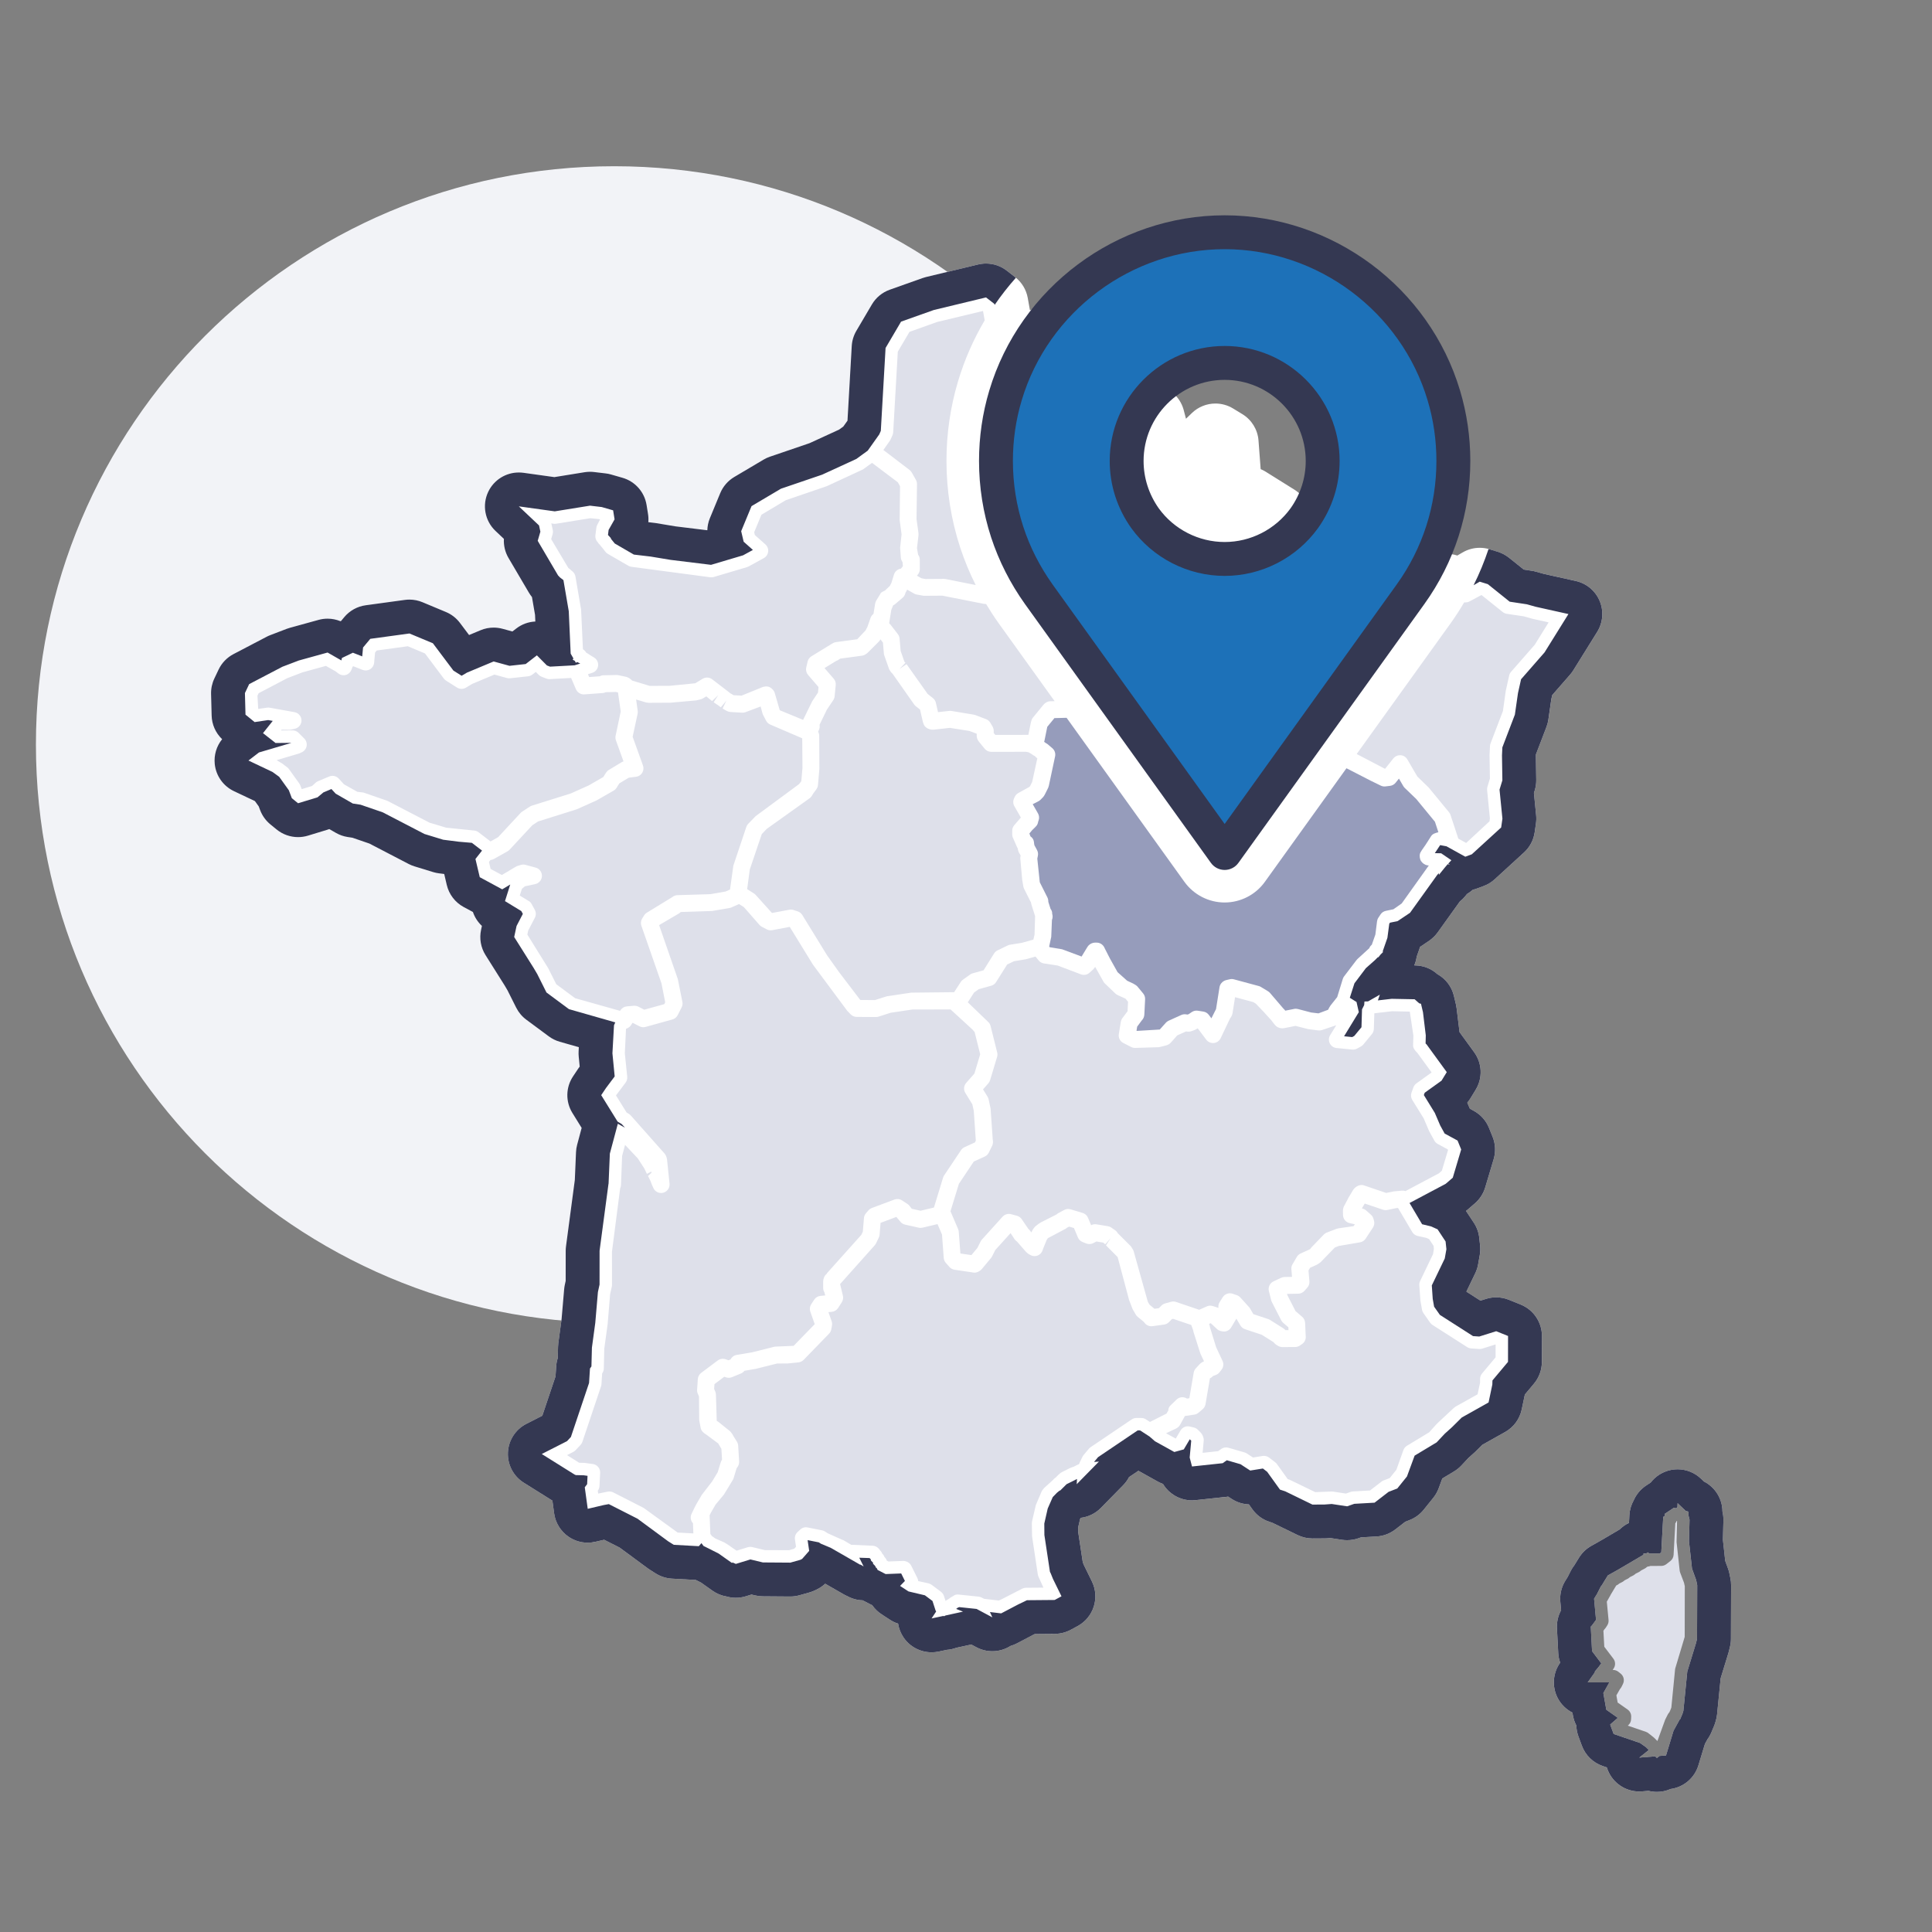 <?xml version="1.0" encoding="UTF-8"?>
<svg width="120px" height="120px" viewBox="0 0 120 120" version="1.1" xmlns="http://www.w3.org/2000/svg" xmlns:xlink="http://www.w3.org/1999/xlink">
    <rect x="0" y="0" width="120" height="120" fill="#808080" stroke="none"/>
    <title>02.Icons/Illustrative/Charts - Carte</title>
    <g id="02.Icons/Illustrative/Charts---Carte" stroke="none" stroke-width="1" fill="none" fill-rule="evenodd">
        <g id="Charts---Carte" transform="translate(2.231, 10.325)">
            <path d="M71.84,35.921 C71.84,55.759 55.758,71.842 35.919,71.842 C16.082,71.842 0,55.759 0,35.921 C0,16.083 16.082,0 35.919,0 C55.758,0 71.84,16.083 71.84,35.921" id="Fill-1" fill="#F2F3F7"></path>
            <path d="M101.967,83.041 L102.47,83.521 L102.648,83.569 L102.641,83.795 L102.709,84.064 L102.675,85.407 L102.861,87.107 L103.119,87.815 L103.186,88.135 L103.175,91.466 L103.11,91.738 L102.569,93.498 L102.326,95.945 L102.281,96.063 L102.29,96.068 L102.129,96.457 L102.11,96.453 L101.717,97.173 L101.248,98.709 L100.84,98.743 L100.682,98.869 L100.575,98.764 L99.586,98.845 L100.182,98.373 L100.003,98.194 L99.637,97.933 L97.994,97.376 L97.781,96.791 L98.256,96.374 L97.541,95.871 L97.356,94.835 L97.727,94.17 L96.385,94.172 L96.838,93.533 L96.818,93.508 L97.071,93.204 L97.225,92.986 L96.655,92.235 L96.574,90.708 L96.65,90.631 L96.901,90.29 L96.779,88.974 L96.997,88.62 L96.995,88.619 L97.214,88.189 L97.226,88.196 L97.636,87.528 L98.268,87.173 L99.847,86.245 L99.849,86.167 L100.003,86.166 L100.146,86.094 L100.186,86.166 L100.863,86.165 L100.955,86.094 L101.076,83.895 L101.171,83.83 L101.171,83.705 L101.74,83.323 L101.867,83.357 L101.959,83.295 L101.967,83.041 Z M101.967,80.937 C101.699,80.937 101.429,80.987 101.173,81.091 C100.822,81.235 100.525,81.466 100.303,81.753 L100,81.956 C99.659,82.185 99.398,82.502 99.24,82.867 C99.085,83.144 98.993,83.454 98.975,83.78 L98.947,84.265 C98.731,84.368 98.534,84.508 98.366,84.675 L97.202,85.359 L96.604,85.693 C96.292,85.869 96.029,86.123 95.842,86.428 L95.558,86.892 C95.473,86.998 95.4,87.113 95.338,87.236 L95.142,87.62 L94.987,87.872 C94.749,88.26 94.642,88.715 94.684,89.169 L94.733,89.69 C94.544,90.031 94.452,90.421 94.473,90.818 L94.554,92.346 C94.564,92.552 94.605,92.754 94.675,92.947 L94.669,92.955 C94.213,93.598 94.154,94.44 94.516,95.139 C94.723,95.539 95.047,95.853 95.435,96.049 L95.469,96.241 C95.507,96.454 95.578,96.659 95.677,96.848 C95.683,97.071 95.725,97.296 95.805,97.514 L96.018,98.099 C96.237,98.696 96.715,99.162 97.317,99.367 L97.572,99.455 C97.589,99.508 97.607,99.562 97.628,99.616 C97.947,100.425 98.728,100.949 99.585,100.949 C99.642,100.949 99.7,100.947 99.757,100.941 L100.163,100.909 C100.333,100.952 100.508,100.973 100.682,100.973 C100.972,100.973 101.262,100.914 101.534,100.793 C102.344,100.683 103.02,100.11 103.261,99.322 L103.666,97.993 L103.829,97.695 C103.925,97.564 104.007,97.42 104.072,97.264 L104.233,96.875 C104.272,96.781 104.304,96.687 104.329,96.591 C104.374,96.449 104.405,96.303 104.419,96.153 L104.642,93.914 L105.121,92.354 C105.133,92.315 105.144,92.274 105.154,92.234 L105.22,91.963 C105.259,91.802 105.279,91.638 105.279,91.473 L105.291,88.143 C105.291,87.995 105.276,87.849 105.246,87.705 L105.179,87.385 C105.158,87.286 105.131,87.189 105.097,87.095 L104.925,86.626 L104.781,85.319 L104.812,84.117 C104.817,83.931 104.797,83.744 104.752,83.563 C104.75,82.764 104.297,82.047 103.603,81.693 L103.42,81.519 C103.021,81.138 102.498,80.937 101.967,80.937 L101.967,80.937 Z M59.013,6.044 C58.849,6.044 58.683,6.063 58.52,6.103 L55.277,6.885 C55.207,6.902 55.136,6.923 55.067,6.947 L53.032,7.67 C52.566,7.836 52.173,8.159 51.923,8.585 L50.96,10.221 C50.79,10.509 50.692,10.834 50.673,11.168 L50.408,15.805 L50.15,16.168 L49.889,16.357 L48.051,17.202 L45.596,18.038 C45.458,18.086 45.326,18.147 45.202,18.22 L43.375,19.303 C42.983,19.534 42.677,19.888 42.502,20.31 L41.861,21.864 C41.763,22.102 41.709,22.355 41.702,22.61 L39.718,22.367 L38.533,22.169 C38.5,22.163 38.468,22.159 38.434,22.155 L38.038,22.109 C38.053,21.94 38.047,21.769 38.019,21.601 L37.929,21.04 C37.801,20.235 37.218,19.576 36.435,19.351 L35.728,19.147 C35.619,19.116 35.507,19.093 35.394,19.08 L34.665,18.992 C34.582,18.983 34.499,18.978 34.416,18.978 C34.303,18.978 34.191,18.987 34.08,19.005 L32.202,19.308 L30.283,19.042 C30.187,19.028 30.09,19.022 29.993,19.022 C29.192,19.022 28.451,19.48 28.097,20.216 C27.7,21.042 27.885,22.029 28.551,22.657 L29.067,23.144 C29.043,23.556 29.141,23.971 29.354,24.333 L30.621,26.487 C30.677,26.582 30.74,26.673 30.81,26.758 L31.001,27.866 L31.02,28.278 C30.6,28.297 30.183,28.441 29.83,28.716 L29.601,28.893 L29.584,28.895 L28.988,28.731 C28.805,28.681 28.618,28.656 28.431,28.656 C28.154,28.656 27.878,28.711 27.619,28.819 L26.904,29.118 L26.338,28.365 C26.113,28.065 25.812,27.831 25.466,27.686 L24.013,27.08 C23.755,26.973 23.479,26.918 23.202,26.918 C23.107,26.918 23.012,26.924 22.918,26.937 L20.484,27.269 C19.964,27.34 19.49,27.603 19.154,28.005 L18.953,28.245 C18.941,28.25 18.928,28.254 18.916,28.259 C18.662,28.154 18.389,28.102 18.116,28.102 C17.929,28.102 17.74,28.127 17.556,28.177 L15.771,28.67 C15.707,28.688 15.642,28.709 15.58,28.733 L14.559,29.122 C14.482,29.151 14.406,29.186 14.334,29.224 L12.271,30.302 C11.866,30.514 11.541,30.852 11.346,31.264 L11.083,31.819 C10.941,32.117 10.871,32.446 10.878,32.776 L10.914,34.118 C10.929,34.677 11.165,35.205 11.567,35.587 C11.218,36.017 11.049,36.573 11.109,37.137 C11.187,37.865 11.637,38.5 12.3,38.815 L13.602,39.433 L13.839,39.762 L13.928,39.997 C14.06,40.344 14.28,40.65 14.568,40.884 L14.953,41.198 C15.334,41.507 15.804,41.67 16.282,41.67 C16.486,41.67 16.692,41.64 16.893,41.58 L18.102,41.213 C18.143,41.2 18.183,41.186 18.223,41.172 L18.633,41.407 C18.859,41.537 19.106,41.623 19.364,41.663 L19.66,41.708 L20.716,42.071 L23.162,43.342 C23.275,43.401 23.394,43.451 23.516,43.487 L24.683,43.844 C24.798,43.88 24.916,43.905 25.034,43.92 L25.36,43.961 L25.521,44.643 C25.658,45.228 26.039,45.725 26.568,46.01 L27.143,46.322 C27.253,46.647 27.444,46.946 27.703,47.186 L27.649,47.432 C27.533,47.968 27.632,48.529 27.926,48.994 L29.116,50.887 L29.293,51.188 L29.83,52.261 C29.978,52.556 30.194,52.813 30.459,53.01 L31.856,54.045 C32.059,54.196 32.288,54.308 32.531,54.378 L33.722,54.719 L33.708,54.979 C33.702,55.087 33.704,55.194 33.714,55.301 L33.775,55.925 L33.722,55.996 C33.701,56.025 33.678,56.056 33.658,56.086 L33.364,56.525 C32.904,57.211 32.888,58.103 33.323,58.805 L33.897,59.731 L33.615,60.784 C33.575,60.932 33.552,61.085 33.546,61.238 L33.472,62.964 L32.925,67.08 C32.914,67.171 32.907,67.263 32.907,67.355 L32.905,69.233 L32.852,69.476 C32.833,69.566 32.819,69.655 32.81,69.747 L32.651,71.607 L32.449,73.096 C32.439,73.171 32.433,73.248 32.431,73.325 L32.413,74.026 C32.359,74.192 32.327,74.363 32.315,74.539 L32.274,75.165 L31.453,77.608 L30.465,78.112 C29.79,78.456 29.351,79.137 29.319,79.894 C29.285,80.651 29.662,81.368 30.303,81.77 L32.08,82.882 L32.19,83.675 C32.27,84.262 32.594,84.789 33.082,85.124 C33.436,85.367 33.852,85.493 34.274,85.493 C34.434,85.493 34.595,85.476 34.754,85.439 L35.294,85.311 L36.258,85.802 L38.028,87.105 C38.072,87.137 38.116,87.167 38.163,87.196 L38.507,87.41 C38.807,87.598 39.149,87.707 39.503,87.726 L40.985,87.809 L41.315,87.974 L42.023,88.476 C42.285,88.661 42.582,88.782 42.892,88.835 C43.082,88.89 43.278,88.917 43.475,88.917 C43.682,88.917 43.89,88.886 44.092,88.824 L44.447,88.715 L44.662,88.767 C44.818,88.804 44.978,88.823 45.138,88.824 L46.841,88.838 L46.857,88.838 C47.049,88.838 47.24,88.812 47.424,88.76 L48.043,88.587 C48.171,88.551 48.295,88.503 48.414,88.445 L48.527,88.388 C48.709,88.297 48.876,88.182 49.024,88.043 L50.167,88.699 C50.24,88.741 50.315,88.779 50.391,88.811 C50.692,88.978 51.02,89.065 51.35,89.075 L51.815,89.314 C51.857,89.336 51.9,89.356 51.944,89.375 C52.097,89.597 52.293,89.79 52.525,89.942 L53.048,90.283 C53.204,90.386 53.375,90.467 53.553,90.524 C53.6,90.827 53.714,91.122 53.893,91.386 C54.291,91.968 54.946,92.304 55.632,92.304 C55.777,92.304 55.923,92.289 56.069,92.257 L56.577,92.15 C56.78,92.135 56.98,92.093 57.168,92.023 L58.033,91.832 C58.055,91.828 58.076,91.823 58.097,91.818 L58.414,91.988 C58.727,92.154 59.068,92.236 59.405,92.236 C59.802,92.236 60.195,92.124 60.535,91.907 C60.672,91.868 60.806,91.814 60.933,91.747 L61.958,91.209 L62.044,91.167 L63.294,91.157 C63.637,91.154 63.975,91.067 64.277,90.904 L64.701,90.675 C65.695,90.137 66.087,88.911 65.59,87.896 L65.092,86.882 L65.024,86.714 L64.742,84.853 L64.739,84.535 L64.852,84.036 L64.889,83.952 C65.356,83.897 65.801,83.687 66.146,83.337 L67.528,81.931 C67.678,81.778 67.801,81.606 67.897,81.422 L68.478,81.029 C68.48,81.03 68.481,81.031 68.483,81.033 L69.687,81.701 C69.789,81.757 69.895,81.806 70.004,81.845 C70.379,82.469 71.061,82.865 71.807,82.865 C71.881,82.865 71.956,82.861 72.033,82.853 L73.935,82.649 C73.975,82.644 74.015,82.639 74.054,82.633 L74.272,82.775 C74.592,82.984 74.962,83.101 75.339,83.116 L75.562,83.425 C75.821,83.785 76.187,84.054 76.608,84.194 L76.803,84.258 L78.367,85.02 C78.655,85.16 78.969,85.233 79.288,85.233 L79.304,85.233 L80.064,85.226 C80.112,85.226 80.159,85.224 80.206,85.221 L80.403,85.206 L81.127,85.316 C81.231,85.331 81.337,85.34 81.443,85.34 C81.679,85.34 81.915,85.3 82.139,85.221 L82.302,85.164 L83.265,85.109 C83.689,85.085 84.096,84.934 84.432,84.675 L85.06,84.19 L85.312,84.093 C85.659,83.959 85.965,83.736 86.198,83.447 L86.799,82.699 C86.942,82.521 87.055,82.321 87.133,82.108 L87.354,81.507 L88.089,81.064 C88.254,80.965 88.404,80.843 88.536,80.703 L88.985,80.225 L89.37,79.877 C89.395,79.855 89.42,79.832 89.443,79.809 L89.841,79.414 L91.258,78.619 C91.787,78.322 92.161,77.811 92.287,77.218 L92.481,76.291 L93.047,75.616 C93.364,75.238 93.539,74.761 93.54,74.268 L93.542,72.66 C93.544,71.8 93.023,71.027 92.226,70.705 L91.489,70.407 C91.238,70.305 90.969,70.254 90.701,70.254 C90.489,70.254 90.276,70.286 90.071,70.351 L89.724,70.46 L88.849,69.901 L89.402,68.755 C89.485,68.582 89.544,68.399 89.577,68.211 L89.681,67.635 C89.715,67.439 89.722,67.241 89.701,67.044 L89.65,66.562 C89.614,66.227 89.499,65.905 89.312,65.625 L88.826,64.888 C88.864,64.86 88.902,64.83 88.938,64.799 L89.379,64.418 C89.683,64.156 89.905,63.812 90.019,63.428 L90.543,61.674 C90.68,61.215 90.657,60.723 90.476,60.279 L90.251,59.725 C90.068,59.274 89.734,58.901 89.306,58.668 L89.066,58.538 L88.905,58.164 C88.977,58.08 89.042,57.991 89.1,57.897 L89.425,57.367 C89.87,56.641 89.833,55.717 89.332,55.029 L88.422,53.78 C88.421,53.762 88.419,53.745 88.417,53.729 L88.242,52.291 C88.233,52.215 88.219,52.138 88.201,52.062 L88.077,51.537 C87.938,50.952 87.559,50.462 87.045,50.179 L87.031,50.167 C86.657,49.835 86.176,49.647 85.676,49.637 L85.612,49.636 C85.686,49.464 85.736,49.284 85.762,49.101 L85.931,48.618 C85.946,48.574 85.959,48.531 85.972,48.486 L86.521,48.118 C86.731,47.978 86.913,47.802 87.059,47.597 L88.446,45.665 C88.567,45.569 88.679,45.459 88.779,45.336 L88.885,45.205 C89.015,45.13 89.137,45.041 89.248,44.939 C89.338,44.919 89.426,44.893 89.513,44.86 L89.918,44.71 C90.172,44.616 90.405,44.473 90.605,44.29 L92.429,42.625 C92.789,42.295 93.023,41.852 93.093,41.37 L93.17,40.822 C93.195,40.655 93.199,40.486 93.182,40.316 L93.044,38.931 L93.097,38.758 C93.161,38.549 93.191,38.331 93.188,38.112 L93.165,36.625 L93.169,36.532 L93.827,34.815 C93.883,34.669 93.923,34.516 93.945,34.361 L94.126,33.102 L94.183,32.848 L95.288,31.582 C95.363,31.497 95.43,31.406 95.489,31.31 L96.974,28.927 C97.335,28.348 97.391,27.63 97.127,27.001 C96.863,26.372 96.311,25.909 95.645,25.761 L93.662,25.32 L93.175,25.183 C93.091,25.16 93.008,25.142 92.923,25.129 L92.414,25.051 L91.5,24.318 C91.293,24.152 91.057,24.027 90.803,23.949 L90.298,23.793 C90.095,23.73 89.886,23.7 89.677,23.7 C89.309,23.7 88.944,23.796 88.619,23.985 L88.284,24.18 C88.169,24.141 88.05,24.114 87.928,24.096 L86.878,23.945 L86.584,23.314 C86.539,23.217 86.485,23.123 86.425,23.034 L86.17,22.651 C86.015,22.419 85.816,22.221 85.584,22.067 L84.495,21.345 C84.183,21.139 83.824,21.019 83.45,20.998 L81.997,20.916 C81.957,20.914 81.918,20.913 81.878,20.913 C81.714,20.913 81.55,20.931 81.39,20.97 L80.989,21.066 L80.579,20.829 C80.458,20.761 80.332,20.703 80.2,20.659 L79.666,20.48 C79.557,20.443 79.447,20.416 79.333,20.398 L78.891,20.326 C78.785,20.309 78.678,20.3 78.569,20.299 L78.448,20.298 C78.361,20.221 78.267,20.151 78.169,20.09 L76.38,18.972 C76.282,18.911 76.178,18.858 76.071,18.814 L75.937,17.037 C75.887,16.361 75.513,15.751 74.934,15.398 L74.357,15.046 C74.018,14.84 73.639,14.739 73.263,14.739 C72.731,14.739 72.205,14.939 71.802,15.327 L71.432,15.684 L71.294,15.155 C71.209,14.829 71.047,14.529 70.822,14.279 L70.385,13.793 C70.063,13.435 69.63,13.2 69.156,13.123 L68.042,12.943 L67.805,12.614 C67.484,12.166 67.001,11.863 66.459,11.769 L65.949,11.679 C65.929,11.633 65.907,11.588 65.884,11.544 L65.062,9.982 C64.737,9.367 64.13,8.951 63.439,8.872 L62.793,8.798 C62.713,8.789 62.633,8.784 62.553,8.784 C62.274,8.784 61.999,8.84 61.741,8.947 L61.605,8.184 C61.514,7.67 61.235,7.208 60.823,6.889 L60.302,6.485 C59.929,6.197 59.475,6.044 59.013,6.044 L59.013,6.044 Z" id="Fill-3" fill="#FFFFFF"></path>
            <path d="M54.259,18.862 L52.637,17.624 L53.062,17.019 L53.201,16.713 C53.228,16.653 53.244,16.589 53.247,16.523 L53.533,11.519 L54.259,10.287 L55.974,9.674 L58.826,8.99 L58.93,9.573 C58.235,10.75 57.673,12.021 57.272,13.368 C56.797,14.959 56.556,16.621 56.556,18.304 C56.556,20.137 56.842,21.947 57.408,23.683 C57.669,24.48 57.993,25.258 58.371,26.013 L56.509,25.641 C56.477,25.634 56.439,25.631 56.404,25.631 L55.247,25.639 L54.998,25.59 L54.722,25.433 L54.786,25.352 C54.86,25.259 54.9,25.144 54.9,25.024 L54.899,24.438 C54.899,24.324 54.862,24.215 54.793,24.124 L54.725,23.717 L54.819,22.918 C54.822,22.876 54.822,22.832 54.818,22.788 L54.697,21.919 L54.725,19.745 C54.726,19.651 54.702,19.56 54.657,19.479 L54.398,19.02 C54.363,18.959 54.316,18.905 54.259,18.862 L54.259,18.862 Z M32.003,23.162 L33.072,24.956 C33.075,24.958 33.08,24.963 33.088,24.97 C33.099,24.977 33.111,24.983 33.122,24.99 C33.169,25.022 33.21,25.06 33.245,25.102 L33.313,25.154 C33.418,25.235 33.487,25.351 33.511,25.482 L33.862,27.54 L33.976,30.003 C34.016,30.025 34.052,30.053 34.087,30.087 C34.124,30.125 34.154,30.166 34.178,30.211 L34.185,30.214 C34.217,30.233 34.387,30.334 34.412,30.358 L34.661,30.511 C34.841,30.616 34.942,30.818 34.919,31.025 C34.895,31.233 34.75,31.406 34.552,31.467 L34.287,31.55 L34.363,31.728 L35.016,31.681 C35.088,31.644 35.161,31.62 35.225,31.619 L36.059,31.601 C36.1,31.602 36.14,31.604 36.18,31.612 L36.648,31.712 C36.711,31.726 36.775,31.754 36.838,31.79 C36.856,31.801 36.871,31.812 36.889,31.825 C36.931,31.853 36.969,31.885 37.005,31.921 C37.014,31.931 37.028,31.937 37.037,31.948 L38.124,32.277 L39.357,32.272 L40.948,32.115 L41.413,31.834 C41.605,31.721 41.846,31.738 42.018,31.879 L43.005,32.635 C43.027,32.649 43.117,32.725 43.137,32.742 C43.167,32.759 43.245,32.794 43.27,32.816 L43.332,32.856 L43.824,32.883 L44.965,32.42 C44.986,32.411 45.041,32.386 45.062,32.378 C45.211,32.305 45.429,32.282 45.577,32.356 C45.717,32.429 45.862,32.581 45.895,32.735 L46.201,33.789 L47.651,34.387 L48.216,33.233 L48.576,32.691 L48.608,32.348 L47.961,31.598 C47.852,31.47 47.808,31.299 47.846,31.136 L47.931,30.77 C47.961,30.634 48.045,30.516 48.163,30.442 L49.448,29.655 C49.513,29.612 49.606,29.571 49.682,29.56 L51.013,29.38 L51.539,28.822 C51.552,28.789 51.573,28.74 51.591,28.709 L51.638,28.634 L51.84,28.054 C51.876,27.953 51.94,27.867 52.023,27.805 L52.126,27.165 C52.138,27.097 52.161,27.033 52.197,26.974 L52.428,26.599 C52.475,26.484 52.52,26.467 52.628,26.408 L52.744,26.349 L53.049,26.056 C53.058,26.031 53.083,25.977 53.095,25.953 C53.107,25.932 53.119,25.912 53.132,25.893 L53.295,25.361 C53.342,25.208 53.455,25.086 53.602,25.027 C53.642,25.012 53.685,25 53.727,24.995 L53.848,24.843 L53.826,24.586 C53.767,24.507 53.73,24.41 53.722,24.311 L53.677,23.696 L53.766,22.864 L53.649,21.981 L53.672,19.873 L53.535,19.631 L51.932,18.424 L51.37,18.831 L49.129,19.869 L46.576,20.743 L45.063,21.645 L44.613,22.732 L44.654,22.907 L45.308,23.487 C45.436,23.601 45.499,23.769 45.481,23.938 C45.461,24.109 45.36,24.259 45.211,24.341 L44.27,24.857 C44.238,24.875 44.204,24.889 44.168,24.9 L42.102,25.513 C42.028,25.534 41.954,25.54 41.881,25.53 L36.997,24.881 C36.926,24.873 36.857,24.849 36.795,24.814 L35.519,24.075 C35.452,24.036 35.395,23.984 35.351,23.92 L35.183,23.7 C35.153,23.673 35.127,23.645 35.102,23.612 L35.027,23.51 C34.988,23.479 34.954,23.441 34.925,23.398 C34.918,23.386 34.912,23.374 34.905,23.363 L34.886,23.344 C34.78,23.228 34.731,23.074 34.75,22.919 L34.811,22.446 C34.819,22.385 34.837,22.324 34.868,22.269 L35.041,21.94 L34.967,21.917 L34.435,21.862 L32.303,22.206 C32.235,22.217 32.168,22.214 32.104,22.2 L32.012,22.178 L32.102,22.596 C32.12,22.681 32.117,22.771 32.092,22.855 L32.003,23.162 Z M55.143,26.681 L54.709,26.604 C54.656,26.595 54.604,26.575 54.557,26.55 L54.11,26.296 L54.107,26.302 C54.088,26.365 54.058,26.421 54.019,26.471 L53.984,26.576 C53.954,26.665 53.9,26.745 53.827,26.807 L53.378,27.189 C53.346,27.218 53.309,27.243 53.27,27.261 L53.245,27.274 L53.131,27.549 L52.995,28.385 C53.016,28.406 53.025,28.416 53.042,28.434 L53.044,28.433 L53.063,28.457 C53.069,28.463 53.086,28.48 53.087,28.483 L53.535,29.06 C53.597,29.142 53.637,29.238 53.645,29.34 L53.709,30.103 L53.944,30.776 L54.009,30.841 L53.641,31.224 L54.076,30.926 L55.386,32.776 L55.714,33.036 C55.807,33.109 55.872,33.214 55.898,33.329 L56.031,33.908 L56.725,33.831 C56.77,33.827 56.822,33.826 56.868,33.834 L58.243,34.062 C58.258,34.066 58.338,34.086 58.353,34.091 L59.013,34.342 C59.124,34.384 59.219,34.463 59.28,34.566 L59.412,34.79 C59.462,34.874 59.493,34.982 59.491,35.08 L59.489,35.2 L59.587,35.32 L61.534,35.318 L61.642,35.318 L61.803,34.528 C61.82,34.445 61.867,34.319 61.921,34.254 L62.584,33.444 C62.681,33.326 62.842,33.236 62.994,33.232 L63.273,33.225 L59.786,28.37 C59.512,27.986 59.258,27.592 59.018,27.193 L58.882,27.183 L56.304,26.673 L55.143,26.681 Z M48.478,38.694 L48.34,38.883 C48.326,38.903 48.311,38.92 48.295,38.938 L48.192,39.108 C48.155,39.169 48.105,39.221 48.048,39.262 L45.389,41.161 L45.084,41.483 L44.339,43.682 L44.177,44.902 L44.6,45.17 C44.643,45.196 44.682,45.231 44.714,45.269 L45.718,46.382 L46.795,46.18 C46.883,46.164 46.973,46.169 47.058,46.197 L47.319,46.283 C47.436,46.323 47.537,46.402 47.601,46.507 L49.143,49.015 L49.889,50.062 L51.202,51.785 L52.109,51.792 L52.855,51.555 L54.367,51.33 L57.032,51.302 L57.443,50.667 C57.478,50.611 57.525,50.563 57.579,50.524 L58.028,50.204 C58.078,50.168 58.134,50.142 58.193,50.126 L58.86,49.941 L59.511,48.9 C59.563,48.815 59.639,48.746 59.73,48.703 L60.359,48.399 C60.405,48.378 60.454,48.362 60.504,48.353 L61.254,48.231 L61.954,48.035 L62.026,47.723 L62.061,46.596 C62.062,46.592 62.062,46.589 62.062,46.584 L62.059,46.574 L61.833,45.86 C61.82,45.82 61.812,45.779 61.809,45.738 L61.377,44.879 C61.354,44.834 61.339,44.785 61.33,44.734 L61.26,44.326 L61.143,43.023 C61.139,42.973 61.141,42.922 61.151,42.873 L61.164,42.815 L61.069,42.652 C61.044,42.608 61.024,42.561 61.011,42.512 C61.011,42.508 60.986,42.403 60.985,42.4 C60.982,42.386 60.98,42.372 60.978,42.357 C60.965,42.342 60.956,42.326 60.946,42.307 L60.67,41.678 C60.649,41.62 60.639,41.559 60.639,41.498 L60.639,41.274 C60.639,41.151 60.682,41.032 60.76,40.937 L61.177,40.454 L60.773,39.749 C60.688,39.6 60.681,39.419 60.754,39.264 L60.801,39.163 C60.85,39.056 60.936,38.97 61.042,38.917 L61.704,38.553 L61.746,38.511 L61.879,38.241 L62.199,36.775 C62.171,36.757 62.142,36.734 62.117,36.71 C62.11,36.701 62.073,36.665 62.037,36.628 L61.981,36.606 C61.951,36.591 61.851,36.517 61.824,36.496 L61.651,36.398 C61.628,36.394 61.611,36.391 61.61,36.391 L61.552,36.38 L61.491,36.37 L59.337,36.373 C59.179,36.373 59.029,36.302 58.929,36.18 L58.693,35.89 C58.691,35.889 58.691,35.887 58.69,35.886 L58.568,35.737 C58.488,35.64 58.431,35.499 58.433,35.373 L58.435,35.247 L57.978,35.075 L56.768,34.884 L55.755,34.997 C55.529,35.017 55.242,34.898 55.151,34.682 C55.138,34.652 55.094,34.536 55.087,34.502 L54.913,33.743 L54.674,33.558 C54.627,33.525 54.587,33.483 54.554,33.437 L53.208,31.522 C53.206,31.519 53.13,31.445 53.127,31.442 C53.104,31.409 53.013,31.288 52.998,31.249 L52.692,30.38 C52.678,30.338 52.669,30.295 52.666,30.251 L52.61,29.586 L52.453,29.385 C52.427,29.439 52.393,29.488 52.35,29.53 L51.756,30.126 L51.68,30.202 C51.599,30.283 51.447,30.382 51.333,30.398 L49.953,30.584 L49.835,30.663 C49.795,30.69 49.753,30.711 49.708,30.725 L48.982,31.17 L49.552,31.83 C49.647,31.94 49.692,32.082 49.678,32.225 L49.61,32.923 C49.601,33.01 49.571,33.093 49.522,33.166 L49.125,33.758 L48.671,34.695 C48.693,34.793 48.679,34.888 48.648,34.977 C48.64,35.001 48.63,35.02 48.619,35.042 C48.605,35.069 48.6,35.099 48.583,35.122 L48.586,35.128 C48.629,35.205 48.652,35.294 48.652,35.383 L48.662,37.418 L48.576,38.431 C48.567,38.526 48.533,38.616 48.478,38.694 L48.478,38.694 Z M85.334,52.508 L84.225,52.484 L83.132,52.613 L83.101,53.585 C83.097,53.701 83.055,53.814 82.981,53.904 L82.451,54.547 C82.409,54.598 82.357,54.641 82.3,54.672 L82.063,54.803 C81.969,54.854 81.862,54.876 81.757,54.866 L80.783,54.769 C80.604,54.751 80.446,54.643 80.366,54.481 C80.285,54.318 80.292,54.126 80.387,53.972 L80.767,53.353 L79.881,53.653 C79.805,53.677 79.727,53.685 79.645,53.676 L79.019,53.594 L78.235,53.395 L77.538,53.534 C77.366,53.566 77.145,53.522 77.021,53.398 C77.007,53.384 76.943,53.319 76.931,53.303 L76.72,53.032 L76.226,52.488 C76.211,52.472 76.162,52.424 76.147,52.408 L75.769,52.013 L75.607,51.915 L74.481,51.612 L74.326,52.595 C74.315,52.656 74.292,52.734 74.263,52.789 L74.156,52.96 L73.585,54.162 C73.505,54.328 73.345,54.44 73.162,54.459 C72.977,54.471 72.799,54.398 72.69,54.25 L72.161,53.545 L72.075,53.599 C72.068,53.602 71.987,53.644 71.979,53.646 L71.854,53.695 C71.841,53.701 71.75,53.73 71.736,53.734 C71.671,53.752 71.605,53.757 71.539,53.753 L71.437,53.739 L70.891,53.984 L70.493,54.431 C70.423,54.509 70.323,54.573 70.221,54.601 L69.824,54.703 C69.781,54.714 69.736,54.72 69.692,54.72 L68.28,54.763 L68.266,54.763 C68.181,54.763 68.098,54.743 68.023,54.703 L67.541,54.458 C67.337,54.353 67.223,54.129 67.261,53.903 L67.382,53.162 C67.395,53.077 67.431,52.98 67.483,52.912 L67.804,52.485 L67.834,51.895 L67.674,51.702 L67.221,51.498 C67.163,51.472 67.092,51.43 67.046,51.385 L66.397,50.763 C66.36,50.727 66.329,50.686 66.303,50.641 L65.793,49.73 C65.763,49.776 65.713,49.843 65.688,49.868 L65.446,50.089 C65.3,50.224 65.091,50.263 64.904,50.192 L63.465,49.647 L62.602,49.515 C62.477,49.494 62.362,49.429 62.281,49.329 L62.085,49.089 L61.48,49.257 L60.749,49.379 L60.325,49.583 L59.635,50.68 C59.565,50.788 59.457,50.867 59.334,50.9 L58.563,51.114 L58.272,51.322 L57.881,51.929 L59.184,53.185 C59.239,53.248 59.276,53.321 59.296,53.401 L59.707,55.047 C59.73,55.138 59.728,55.234 59.699,55.326 L59.266,56.765 C59.245,56.836 59.208,56.903 59.16,56.96 L58.827,57.338 L59.106,57.79 C59.138,57.841 59.161,57.898 59.173,57.956 L59.289,58.495 C59.293,58.519 59.296,58.544 59.299,58.568 L59.427,60.41 L59.428,60.438 C59.441,60.501 59.447,60.57 59.444,60.638 C59.441,60.704 59.428,60.768 59.404,60.818 L59.185,61.266 C59.131,61.375 59.041,61.462 58.929,61.513 L58.254,61.819 L57.328,63.205 L56.805,64.909 L57.281,66.02 C57.309,66.086 57.323,66.157 57.323,66.229 L57.421,67.531 L58.105,67.632 L58.476,67.186 L58.68,66.78 C58.701,66.738 58.727,66.699 58.76,66.664 L60.04,65.247 C60.173,65.102 60.378,65.038 60.564,65.09 L60.925,65.185 C61.052,65.218 61.162,65.297 61.233,65.406 L61.645,66.008 C61.703,66.051 61.748,66.103 61.783,66.163 L61.835,66.223 L61.864,66.153 C61.872,66.132 61.88,66.111 61.892,66.092 C61.899,66.078 61.907,66.063 61.916,66.051 C61.948,66.001 62.037,65.878 62.083,65.842 L62.287,65.684 C62.308,65.668 62.405,65.609 62.429,65.595 L63.388,65.109 C63.414,65.087 63.444,65.062 63.454,65.054 C63.46,65.051 63.553,64.996 63.561,64.993 L63.839,64.844 C63.967,64.766 64.12,64.747 64.262,64.788 L65.011,65.011 C65.163,65.056 65.286,65.167 65.346,65.311 L65.541,65.775 L65.548,65.771 C65.649,65.72 65.761,65.702 65.872,65.72 L66.581,65.836 C66.661,65.85 66.738,65.88 66.804,65.929 L67.029,66.085 C67.1,66.134 67.157,66.198 67.195,66.272 L67.209,66.285 L67.915,66.991 C67.958,67.026 67.997,67.067 68.027,67.112 L68.124,67.265 C68.152,67.31 68.175,67.359 68.189,67.412 L69.065,70.538 L69.171,70.713 L69.475,70.966 L69.749,70.929 L69.905,70.77 C69.97,70.704 70.05,70.657 70.139,70.633 L70.502,70.532 C70.603,70.502 70.712,70.506 70.812,70.54 L72.254,71.028 L72.725,70.818 C72.845,70.764 72.98,70.757 73.103,70.797 L73.444,70.908 C73.446,70.909 73.448,70.91 73.45,70.91 C73.43,70.786 73.457,70.657 73.525,70.549 L73.715,70.248 C73.847,70.042 74.101,69.953 74.333,70.032 L74.594,70.122 C74.687,70.155 74.77,70.213 74.832,70.29 L75.307,70.815 C75.345,70.849 75.379,70.889 75.405,70.935 L75.618,71.299 L76.532,71.602 C76.572,71.615 76.611,71.633 76.648,71.656 L77.486,72.183 C77.525,72.208 77.562,72.237 77.592,72.273 L77.611,72.293 L77.799,72.292 L77.792,72.114 L77.472,71.839 C77.421,71.796 77.378,71.741 77.347,71.68 L76.767,70.546 C76.748,70.512 76.735,70.474 76.724,70.435 L76.582,69.867 C76.521,69.624 76.642,69.37 76.871,69.263 L77.344,69.041 C77.41,69.01 77.484,68.992 77.557,68.991 L78.019,68.984 L77.979,68.51 C77.969,68.402 77.994,68.293 78.05,68.199 L78.318,67.744 C78.372,67.651 78.454,67.577 78.553,67.532 L79.137,67.266 L79.236,67.141 L79.985,66.363 C80.027,66.321 80.086,66.274 80.14,66.247 L80.78,66.001 C80.798,65.997 80.885,65.972 80.903,65.969 L81.845,65.833 L81.921,65.716 L81.6,65.646 C81.362,65.594 81.191,65.386 81.185,65.143 L81.181,64.886 C81.179,64.761 81.222,64.606 81.3,64.501 L81.394,64.317 C81.399,64.305 81.405,64.295 81.412,64.284 C81.433,64.243 81.465,64.183 81.496,64.132 L81.489,64.129 L81.806,63.598 C81.932,63.385 82.23,63.219 82.47,63.296 L83.869,63.771 L84.344,63.674 L84.841,63.628 C84.918,63.622 84.994,63.632 85.065,63.656 L87.144,62.551 L87.325,62.391 L87.708,61.11 L87.69,61.064 L87.068,60.726 C86.979,60.678 86.906,60.606 86.857,60.517 L86.535,59.931 L86.194,59.133 L85.487,57.993 C85.403,57.856 85.385,57.687 85.441,57.536 L85.561,57.209 C85.598,57.111 85.663,57.025 85.748,56.964 L86.69,56.287 L85.798,55.063 C85.661,54.944 85.534,54.763 85.538,54.612 L85.557,53.997 L85.334,52.508 Z M102.364,87.977 L102.126,87.35 C102.112,87.308 102.101,87.265 102.096,87.221 L101.904,85.458 L101.934,84.15 L101.931,84.138 C101.924,84.139 101.918,84.14 101.912,84.14 C101.892,84.195 101.862,84.246 101.826,84.29 L101.719,86.249 C101.711,86.4 101.637,86.542 101.516,86.636 L101.27,86.828 C101.177,86.898 101.065,86.937 100.948,86.937 L100.281,86.938 C100.256,86.949 100.231,86.958 100.204,86.963 C100.172,86.971 100.14,86.976 100.106,86.979 L100.062,87.002 C100.053,87.011 100.044,87.018 100.043,87.019 C100.008,87.052 99.968,87.081 99.925,87.102 L99.71,87.213 C99.663,87.252 99.609,87.295 99.58,87.31 L99.362,87.419 C99.318,87.457 99.264,87.501 99.236,87.516 L99.011,87.63 C98.966,87.67 98.917,87.709 98.892,87.722 L98.679,87.83 C98.632,87.87 98.579,87.913 98.549,87.928 L98.343,88.033 C98.292,88.082 98.226,88.127 98.161,88.151 L98.156,88.153 L97.815,88.719 C97.804,88.745 97.792,88.771 97.777,88.797 C97.77,88.81 97.761,88.822 97.752,88.836 L97.571,89.158 L97.679,90.295 C97.691,90.414 97.66,90.534 97.596,90.634 L97.493,90.791 C97.48,90.809 97.443,90.852 97.412,90.887 C97.4,90.905 97.39,90.922 97.387,90.93 L97.36,90.964 L97.414,91.956 L97.977,92.698 C98.12,92.885 98.12,93.145 97.977,93.334 L97.934,93.398 L97.959,93.398 C98.078,93.398 98.191,93.437 98.284,93.509 L98.427,93.622 C98.623,93.776 98.685,94.047 98.572,94.271 L98.481,94.455 C98.457,94.502 98.427,94.544 98.391,94.581 L98.166,94.976 L98.245,95.423 L98.862,95.856 C99.008,95.958 99.091,96.128 99.085,96.306 L99.078,96.463 C99.072,96.608 99.008,96.742 98.898,96.837 L98.875,96.859 L100,97.242 C100.071,97.265 100.136,97.305 100.19,97.356 L100.478,97.583 C100.501,97.601 100.54,97.638 100.56,97.66 L100.714,97.814 L101.197,96.485 L101.358,96.166 C101.38,96.12 101.412,96.077 101.448,96.039 L101.471,95.997 C101.482,95.966 101.496,95.938 101.511,95.91 L101.579,95.734 L101.81,93.374 C101.814,93.339 101.819,93.305 101.831,93.272 L102.409,91.344 L102.414,88.194 L102.364,87.977 Z M89.64,73.463 L89.144,73.428 C89.057,73.422 88.972,73.393 88.897,73.346 L86.745,71.97 C86.688,71.932 86.638,71.885 86.598,71.83 L86.181,71.236 C86.137,71.173 86.107,71.101 86.093,71.025 L85.993,70.459 L85.925,69.502 C85.919,69.41 85.937,69.32 85.977,69.238 L86.776,67.575 L86.829,67.244 L86.809,67.053 L86.535,66.64 L86.37,66.564 L85.816,66.442 C85.679,66.408 85.559,66.32 85.486,66.198 L84.603,64.704 L84.494,64.713 L83.94,64.829 C83.847,64.848 83.755,64.841 83.667,64.812 L82.535,64.43 L82.394,64.667 C82.393,64.668 82.393,64.669 82.392,64.67 L82.359,64.735 L82.39,64.741 C82.478,64.76 82.56,64.802 82.628,64.863 L82.921,65.124 C82.997,65.191 83.052,65.28 83.078,65.378 L83.111,65.499 C83.151,65.646 83.125,65.8 83.042,65.927 L82.593,66.608 C82.511,66.734 82.378,66.818 82.23,66.84 L80.927,67.063 L80.679,67.16 L79.812,68.054 C79.79,68.077 79.742,68.114 79.715,68.133 C79.688,68.152 79.601,68.21 79.572,68.223 L79.14,68.42 L79.041,68.588 L79.099,69.256 C79.111,69.401 79.064,69.544 78.969,69.651 L78.791,69.852 C78.693,69.961 78.554,70.026 78.407,70.029 L77.71,70.041 L77.731,70.121 L78.236,71.109 L78.65,71.465 C78.759,71.559 78.825,71.695 78.832,71.839 L78.871,72.7 C78.88,72.882 78.793,73.055 78.642,73.157 L78.509,73.248 C78.423,73.308 78.319,73.34 78.215,73.341 L77.426,73.346 L77.423,73.346 C77.422,73.346 77.421,73.345 77.42,73.345 C77.295,73.334 77.225,73.318 77.141,73.264 L77.038,73.199 C77.004,73.178 76.975,73.154 76.947,73.126 L76.864,73.035 L76.141,72.58 L75.099,72.234 C74.978,72.194 74.875,72.111 74.811,72.001 L74.563,71.579 C74.561,71.583 74.559,71.586 74.558,71.588 L74.239,72.123 C74.148,72.277 73.986,72.372 73.809,72.38 C73.646,72.372 73.476,72.334 73.37,72.233 L72.971,71.86 L72.864,71.909 L72.889,71.973 C72.906,72.018 72.918,72.067 72.922,72.116 L73.304,73.35 L73.703,74.203 C73.787,74.382 73.762,74.595 73.64,74.75 L73.517,74.908 C73.458,74.982 73.381,75.04 73.294,75.073 L73.178,75.119 C73.157,75.127 73.136,75.132 73.115,75.139 C73.077,75.184 73.031,75.223 72.978,75.255 C72.959,75.266 72.939,75.277 72.919,75.285 L72.647,76.888 C72.625,77.01 72.563,77.12 72.47,77.2 L72.215,77.418 C72.139,77.482 72.049,77.524 71.952,77.539 L71.365,77.627 C71.364,77.629 71.363,77.631 71.361,77.633 L71.075,78.155 C71.025,78.253 70.947,78.332 70.851,78.383 C70.843,78.388 70.76,78.431 70.753,78.434 L70.194,78.697 L70.797,79.028 L71.095,78.523 C71.213,78.326 71.445,78.225 71.669,78.28 L71.92,78.339 C72.014,78.362 72.1,78.411 72.17,78.479 L72.335,78.644 C72.359,78.67 72.392,78.705 72.411,78.735 C72.477,78.835 72.548,79.015 72.536,79.134 L72.465,79.913 L73.427,79.81 L73.619,79.674 C73.75,79.58 73.916,79.554 74.07,79.598 L75.072,79.888 C75.121,79.903 75.168,79.925 75.212,79.953 L75.596,80.204 L76.194,80.107 C76.338,80.085 76.485,80.121 76.599,80.211 L76.976,80.502 C77.016,80.533 77.052,80.57 77.082,80.611 L77.751,81.544 L77.873,81.585 L79.462,82.354 L80.452,82.317 C80.466,82.316 80.478,82.316 80.492,82.316 C80.518,82.316 80.545,82.317 80.571,82.321 L81.368,82.443 L81.662,82.339 C81.709,82.322 81.758,82.314 81.807,82.311 L82.863,82.251 L83.574,81.703 C83.614,81.67 83.659,81.646 83.707,81.627 L84.086,81.482 L84.501,80.965 L84.936,79.746 C84.975,79.635 85.051,79.54 85.152,79.477 L86.539,78.638 L86.975,78.152 C86.991,78.134 87.075,78.052 87.091,78.035 L88.041,77.15 C88.056,77.136 88.153,77.058 88.17,77.045 L89.544,76.279 L89.699,75.556 L89.698,75.308 C89.702,75.19 89.745,75.077 89.821,74.986 L90.663,73.981 L90.664,73.18 L89.836,73.44 C89.773,73.46 89.706,73.468 89.64,73.463 L89.64,73.463 Z M92.945,28.106 L92.426,27.958 L91.357,27.8 C91.266,27.786 91.179,27.748 91.108,27.691 L89.787,26.633 L88.988,27.058 C88.928,27.081 88.889,27.082 88.798,27.092 L88.711,27.092 C88.451,27.529 88.178,27.959 87.878,28.377 L82.036,36.508 L83.797,37.429 L84.316,36.779 C84.424,36.644 84.598,36.574 84.765,36.582 C84.938,36.595 85.094,36.692 85.181,36.842 L85.801,37.905 L86.508,38.591 L87.77,40.124 C87.811,40.174 87.843,40.232 87.863,40.293 L88.348,41.765 L88.835,42.033 L90.284,40.69 L90.309,40.507 L90.136,38.747 C90.128,38.677 90.136,38.608 90.156,38.541 L90.31,38.034 L90.287,36.59 L90.313,36.021 C90.315,35.965 90.327,35.909 90.347,35.857 L91.118,33.842 L91.293,32.593 L91.507,31.633 C91.525,31.548 91.566,31.468 91.624,31.403 L93.097,29.72 L93.957,28.332 L92.974,28.114 C92.964,28.112 92.954,28.109 92.945,28.106 L92.945,28.106 Z M70.277,77.377 L70.334,77.288 C70.335,77.173 70.374,77.062 70.462,76.977 L70.844,76.607 C70.999,76.457 71.226,76.418 71.425,76.506 C71.448,76.517 71.472,76.531 71.493,76.543 L71.642,76.521 L71.911,74.935 C71.928,74.835 71.973,74.741 72.043,74.666 L72.28,74.408 C72.313,74.374 72.348,74.344 72.386,74.32 C72.409,74.301 72.434,74.285 72.46,74.272 L72.552,74.227 L72.338,73.772 C72.329,73.751 72.319,73.728 72.313,73.706 L71.91,72.439 C71.897,72.402 71.886,72.352 71.883,72.313 L71.759,71.972 L70.628,71.589 L70.557,71.609 L70.374,71.795 C70.293,71.878 70.186,71.931 70.071,71.947 L69.353,72.046 C69.155,72.072 68.967,71.989 68.853,71.831 L68.856,71.828 C68.837,71.808 68.782,71.753 68.772,71.743 L68.431,71.465 C68.383,71.425 68.343,71.377 68.313,71.324 L68.116,70.984 L67.897,70.415 L67.188,67.754 L66.465,67.029 L66.752,66.579 L66.432,66.95 L66.4,66.93 L66.383,66.947 C66.361,66.926 66.341,66.901 66.322,66.876 L66.294,66.856 L65.872,66.786 L65.673,66.888 C65.54,66.957 65.384,66.965 65.245,66.911 L65.016,66.823 C64.882,66.771 64.775,66.667 64.72,66.536 L64.473,65.95 L64.182,65.863 L64.05,65.925 C64.019,65.952 63.989,65.977 63.979,65.984 L62.849,66.584 C62.844,66.598 62.837,66.61 62.829,66.623 C62.814,66.648 62.797,66.672 62.778,66.696 L62.575,67.195 C62.572,67.204 62.568,67.212 62.564,67.221 L62.525,67.336 C62.477,67.482 62.368,67.597 62.228,67.655 C62.088,67.714 61.927,67.708 61.792,67.639 C61.748,67.618 61.625,67.549 61.589,67.516 C61.574,67.503 61.491,67.426 61.478,67.411 L60.948,66.802 C60.945,66.799 60.942,66.796 60.938,66.791 L60.896,66.758 C60.847,66.722 60.806,66.678 60.774,66.627 L60.538,66.266 L59.588,67.316 L59.388,67.712 C59.371,67.748 59.349,67.78 59.324,67.811 L58.767,68.481 C58.65,68.624 58.423,68.75 58.242,68.717 L57.057,68.54 C56.933,68.522 56.821,68.462 56.74,68.368 L56.518,68.117 C56.441,68.031 56.396,67.923 56.386,67.808 L56.278,66.355 L56,65.706 L55.072,65.927 C54.995,65.944 54.913,65.947 54.835,65.929 L53.985,65.739 C53.866,65.712 53.76,65.645 53.685,65.548 L53.443,65.261 L52.462,65.628 L52.402,66.361 C52.397,66.425 52.38,66.488 52.352,66.546 L52.181,66.901 C52.158,66.948 52.129,66.992 52.093,67.03 L49.949,69.431 L50.114,70.115 C50.161,70.263 50.139,70.424 50.056,70.556 L49.828,70.915 C49.74,71.05 49.596,71.14 49.434,71.155 L49.225,71.175 L49.424,71.737 C49.453,71.823 49.461,71.915 49.445,72.005 L49.403,72.24 C49.385,72.343 49.335,72.439 49.262,72.515 L47.687,74.136 C47.6,74.224 47.485,74.282 47.361,74.295 L46.682,74.363 L46.035,74.366 L44.702,74.699 L44.007,74.817 C43.952,74.89 43.876,74.949 43.787,74.986 L43.232,75.214 C43.114,75.262 42.982,75.266 42.86,75.224 L42.755,75.187 L42.146,75.645 L42.125,75.941 L42.195,76.103 C42.222,76.169 42.237,76.237 42.237,76.308 L42.287,77.924 C42.32,77.939 42.349,77.959 42.377,77.98 L43.085,78.548 C43.123,78.579 43.156,78.614 43.185,78.653 L43.267,78.767 C43.291,78.803 43.313,78.843 43.329,78.882 L43.532,79.205 C43.583,79.283 43.613,79.372 43.618,79.465 L43.677,80.45 C43.684,80.563 43.653,80.677 43.59,80.773 L43.521,80.872 L43.337,81.48 C43.326,81.521 43.307,81.561 43.285,81.598 L42.735,82.502 L42.217,83.125 L41.921,83.635 C41.913,83.662 41.874,83.735 41.861,83.76 L41.842,83.799 C41.844,83.813 41.845,83.829 41.846,83.846 L41.891,84.952 L42,85.1 C42.066,85.123 42.079,85.137 42.119,85.178 L42.203,85.234 L42.745,85.473 C42.779,85.488 42.81,85.508 42.841,85.529 L43.039,85.657 C43.085,85.681 43.126,85.711 43.163,85.747 L43.52,85.99 L44.216,85.776 C44.306,85.751 44.402,85.747 44.492,85.768 L45.273,85.955 L46.782,85.961 L47.104,85.866 L47.211,85.748 L47.145,85.295 C47.119,85.123 47.18,84.95 47.308,84.832 L47.474,84.678 C47.598,84.563 47.767,84.511 47.935,84.549 L48.827,84.726 C48.894,84.739 48.956,84.765 49.014,84.802 L49.176,84.908 L50.071,85.309 C50.121,85.322 50.169,85.343 50.216,85.374 L50.649,85.631 C50.686,85.626 50.725,85.623 50.763,85.627 L51.97,85.683 C52.105,85.688 52.236,85.745 52.332,85.845 C52.363,85.876 52.408,85.932 52.434,85.975 C52.47,86.008 52.502,86.047 52.528,86.091 C52.543,86.119 52.557,86.148 52.568,86.176 C52.568,86.177 52.569,86.177 52.569,86.178 C52.605,86.211 52.637,86.248 52.662,86.291 C52.681,86.323 52.697,86.354 52.709,86.389 C52.745,86.42 52.776,86.458 52.801,86.5 C52.817,86.529 52.831,86.56 52.844,86.59 C52.848,86.598 52.852,86.604 52.854,86.611 L52.95,86.662 L53.872,86.626 C54.063,86.63 54.271,86.732 54.363,86.917 L54.745,87.682 C54.778,87.745 54.795,87.811 54.8,87.879 L55.435,88.018 C55.508,88.035 55.576,88.067 55.636,88.111 L56.213,88.542 C56.299,88.608 56.363,88.698 56.398,88.801 L56.499,89.112 L56.576,89.058 C56.597,89.041 56.675,88.998 56.72,88.973 L56.787,88.917 C56.815,88.895 56.927,88.834 56.96,88.817 C57.066,88.73 57.176,88.7 57.316,88.716 L58.551,88.845 C58.615,88.851 58.676,88.87 58.731,88.897 L58.895,88.98 C58.901,88.98 58.907,88.981 58.913,88.982 L59.81,89.088 L59.867,89.059 C59.892,89.046 59.94,89.024 59.966,89.016 L61.268,88.347 C61.339,88.313 61.415,88.295 61.493,88.294 L62.578,88.285 L62.276,87.618 C62.252,87.568 62.235,87.515 62.228,87.46 L61.873,85.1 L61.859,84.286 C61.859,84.244 61.864,84.203 61.873,84.16 L62.107,83.155 L62.46,82.327 C62.478,82.286 62.501,82.247 62.53,82.212 C62.541,82.195 62.614,82.107 62.627,82.093 L63.18,81.591 C63.21,81.55 63.246,81.513 63.289,81.482 C63.303,81.472 63.317,81.464 63.329,81.456 L63.511,81.275 C63.558,81.227 63.674,81.134 63.735,81.107 L64.239,80.854 C64.257,80.844 64.357,80.807 64.377,80.8 C64.4,80.792 64.423,80.785 64.448,80.781 L64.699,80.653 C64.727,80.64 64.755,80.629 64.783,80.62 L64.794,80.61 C64.8,80.584 64.809,80.559 64.821,80.533 L65.003,80.159 C65.022,80.121 65.045,80.084 65.072,80.051 L65.4,79.66 C65.431,79.623 65.469,79.589 65.509,79.562 L68.061,77.838 C68.149,77.779 68.252,77.748 68.357,77.748 L68.657,77.748 C68.759,77.748 68.858,77.777 68.943,77.833 L69.195,77.995 L70.227,77.473 C70.239,77.443 70.258,77.406 70.277,77.377 L70.277,77.377 Z M36.282,52.461 L36.308,52.421 C36.396,52.285 36.542,52.197 36.705,52.183 L37.134,52.146 C37.235,52.139 37.331,52.157 37.419,52.201 L37.785,52.389 L39.028,52.046 L39.086,51.929 L38.855,50.755 L37.606,47.174 C37.555,47.025 37.574,46.859 37.657,46.725 L37.775,46.534 C37.82,46.46 37.883,46.4 37.957,46.356 L39.53,45.393 C39.619,45.32 39.73,45.279 39.844,45.275 L41.894,45.213 L42.84,45.047 L43.112,44.925 L43.319,43.441 L44.124,41.037 C44.149,40.962 44.19,40.894 44.245,40.839 L44.705,40.366 L47.409,38.371 C47.431,38.334 47.457,38.301 47.489,38.267 L47.488,38.267 L47.54,38.194 L47.612,37.375 L47.597,35.532 L45.613,34.68 C45.502,34.632 45.413,34.549 45.356,34.444 L45.167,34.084 C45.148,34.048 45.134,34.009 45.124,33.97 L45.014,33.557 L44.056,33.915 C43.994,33.935 43.928,33.947 43.863,33.94 L43.139,33.899 C43.059,33.894 42.981,33.871 42.91,33.832 L42.755,33.745 C42.723,33.727 42.681,33.7 42.653,33.674 L42.885,33.193 L42.543,33.605 C42.5,33.581 42.46,33.551 42.425,33.517 L42.095,33.295 L42.381,32.853 L41.997,33.22 L41.638,32.927 L41.432,33.052 C41.388,33.079 41.338,33.098 41.288,33.112 L41.02,33.178 L39.403,33.322 L38.049,33.329 C38.01,33.313 37.945,33.322 37.896,33.306 L37.279,33.121 L37.378,33.823 C37.388,33.89 37.384,33.959 37.369,34.025 L37.064,35.435 L37.705,37.222 C37.759,37.373 37.742,37.539 37.658,37.676 C37.575,37.811 37.434,37.903 37.276,37.922 L36.823,37.979 L36.236,38.333 L36.066,38.606 C36.02,38.679 35.957,38.74 35.881,38.783 L34.813,39.395 L33.592,39.942 L31.186,40.699 L30.834,40.931 L29.422,42.45 C29.385,42.489 29.342,42.523 29.295,42.55 L28.45,43.026 C28.383,43.064 28.307,43.085 28.232,43.092 L28.139,43.212 L28.241,43.645 L28.941,44.023 L29.801,43.511 C29.836,43.49 29.875,43.473 29.915,43.46 L30.115,43.397 C30.211,43.369 30.315,43.365 30.41,43.392 L31.042,43.564 C31.277,43.628 31.436,43.844 31.43,44.087 C31.422,44.329 31.251,44.535 31.015,44.587 L30.374,44.724 L30.188,44.878 L30.053,45.3 L30.567,45.614 C30.668,45.661 30.737,45.729 30.791,45.828 L30.984,46.184 C31.069,46.336 31.071,46.523 30.99,46.678 L30.574,47.477 L30.524,47.724 L31.815,49.804 L32.32,50.807 L33.491,51.676 L36.282,52.461 Z M28.707,41.674 L30.106,40.167 C30.135,40.136 30.168,40.108 30.203,40.086 L30.67,39.78 C30.711,39.752 30.755,39.732 30.801,39.717 L33.22,38.959 L34.339,38.457 L35.242,37.937 L35.409,37.669 C35.453,37.6 35.513,37.54 35.583,37.498 L36.373,37.021 C36.412,36.997 36.453,36.98 36.496,36.966 L36.025,35.658 C35.995,35.57 35.986,35.477 36.003,35.386 L36.323,33.869 L36.154,32.683 L36.02,32.654 L35.394,32.668 C35.335,32.696 35.276,32.716 35.224,32.72 L34.064,32.804 C33.853,32.825 33.631,32.692 33.542,32.485 L33.243,31.784 L31.923,31.856 C31.849,31.864 31.774,31.848 31.705,31.822 L31.412,31.709 C31.341,31.683 31.279,31.641 31.226,31.588 L31.05,31.409 L30.839,31.572 C30.761,31.631 30.67,31.669 30.574,31.68 L29.452,31.804 C29.388,31.811 29.318,31.806 29.255,31.788 L28.48,31.574 L27.104,32.15 L26.702,32.39 C26.532,32.49 26.321,32.486 26.155,32.381 L25.48,31.954 C25.424,31.92 25.376,31.875 25.337,31.823 L24.164,30.26 L23.098,29.815 L21.169,30.078 L21.066,30.203 L21.006,30.843 C20.991,31.007 20.898,31.156 20.758,31.242 C20.617,31.328 20.445,31.343 20.289,31.283 L19.718,31.058 L19.669,31.081 L19.597,31.281 C19.536,31.435 19.407,31.552 19.247,31.597 C19.088,31.642 18.917,31.606 18.786,31.507 L18.613,31.374 L18.012,31.035 L16.557,31.436 L15.61,31.799 L13.834,32.732 L13.76,32.886 L13.808,33.709 L14.353,33.629 C14.408,33.62 14.465,33.622 14.523,33.631 L16.063,33.909 C16.309,33.953 16.49,34.165 16.495,34.415 C16.5,34.666 16.329,34.884 16.085,34.939 L15.875,34.986 C15.835,34.997 15.789,34.995 15.752,35 L15.265,34.993 L15.222,35.047 L15.938,35.04 L15.943,35.04 C16.083,35.04 16.217,35.096 16.316,35.195 L16.669,35.549 C16.79,35.671 16.843,35.844 16.814,36.012 C16.783,36.181 16.674,36.325 16.518,36.397 L16.358,36.472 L14.949,36.891 L15.325,37.115 C15.339,37.124 15.42,37.193 15.434,37.204 L15.6,37.326 C15.644,37.359 15.682,37.397 15.714,37.441 L16.355,38.334 C16.381,38.372 16.403,38.412 16.42,38.455 L16.509,38.69 L17.152,38.494 L17.37,38.294 C17.415,38.253 17.466,38.22 17.522,38.196 L18.217,37.905 C18.419,37.819 18.658,37.87 18.809,38.034 L19.132,38.388 L19.968,38.857 L20.279,38.892 C20.318,38.896 20.356,38.906 20.392,38.918 L21.832,39.416 L24.448,40.773 L25.484,41.084 L27.218,41.261 C27.318,41.27 27.414,41.306 27.494,41.368 L28.236,41.939 L28.707,41.674 Z M42.35,81.111 L42.528,80.523 C42.544,80.473 42.578,80.389 42.608,80.344 L42.616,80.333 L42.577,79.667 L42.379,79.331 L41.61,78.76 C41.464,78.685 41.32,78.531 41.289,78.372 L41.198,77.883 L41.185,76.417 L41.111,76.243 C41.078,76.168 41.061,76.076 41.067,75.994 L41.112,75.332 C41.123,75.18 41.199,75.04 41.321,74.947 L42.348,74.177 C42.489,74.072 42.67,74.045 42.836,74.101 L43.017,74.164 L43.143,74.114 C43.216,73.967 43.356,73.859 43.524,73.831 L44.487,73.67 L45.841,73.33 C45.882,73.32 45.925,73.314 45.968,73.314 L47.063,73.268 L48.373,71.921 L48.099,71.145 C48.044,70.99 48.065,70.82 48.156,70.682 L48.34,70.4 C48.427,70.266 48.571,70.18 48.729,70.165 L49.026,70.137 L48.97,69.935 C48.925,69.859 48.899,69.773 48.898,69.686 L48.898,69.272 C48.898,69.106 48.977,68.898 49.112,68.799 L49.146,68.742 L51.268,66.373 L51.36,66.179 L51.431,65.331 C51.439,65.221 51.484,65.115 51.556,65.031 L51.707,64.857 C51.763,64.789 51.838,64.738 51.921,64.706 L53.325,64.181 C53.479,64.125 53.655,64.142 53.797,64.235 L54.131,64.454 C54.179,64.485 54.222,64.524 54.257,64.57 L54.399,64.753 L54.946,64.876 L55.778,64.677 L56.344,62.824 C56.359,62.774 56.381,62.727 56.409,62.684 L57.463,61.109 C57.517,61.028 57.594,60.964 57.684,60.924 L58.323,60.633 L58.379,60.518 L58.252,58.675 L58.163,58.266 L57.729,57.561 C57.607,57.366 57.628,57.112 57.779,56.938 L58.292,56.354 L58.65,55.16 L58.306,53.778 L58.173,53.623 L56.809,52.372 L54.443,52.377 L53.089,52.578 L52.347,52.818 C52.296,52.835 52.242,52.844 52.19,52.844 L52.186,52.844 L50.978,52.836 C50.835,52.835 50.701,52.777 50.602,52.675 L50.39,52.455 L48.266,49.596 L46.821,47.245 L45.733,47.45 C45.615,47.472 45.496,47.454 45.391,47.398 L45.09,47.24 C45.032,47.21 44.981,47.17 44.938,47.12 L43.974,46.019 L43.671,45.827 L43.208,46.033 C43.169,46.051 43.127,46.063 43.084,46.071 L42,46.258 L40.055,46.322 L39.954,46.404 L38.707,47.135 L39.868,50.482 L40.154,51.903 C40.177,52.019 40.16,52.139 40.107,52.244 L39.861,52.729 C39.793,52.861 39.674,52.958 39.532,52.997 L37.868,53.458 C37.741,53.495 37.604,53.479 37.488,53.42 L37.073,53.208 L37.052,53.209 L36.955,53.358 C36.911,53.428 36.85,53.477 36.783,53.518 C36.764,53.53 36.745,53.536 36.725,53.545 C36.699,53.556 36.677,53.573 36.651,53.58 L36.651,53.581 L36.578,55.096 L36.727,56.552 C36.739,56.683 36.703,56.814 36.625,56.92 L36.029,57.712 L36.687,58.773 L36.822,58.854 C36.867,58.882 36.908,58.915 36.943,58.954 L39.047,61.325 C39.098,61.384 39.136,61.451 39.158,61.527 L39.196,61.656 L39.355,63.196 C39.38,63.456 39.211,63.698 38.955,63.76 C38.706,63.821 38.441,63.691 38.343,63.447 L38.308,63.368 C38.293,63.34 38.28,63.313 38.269,63.284 L38.172,63.029 C38.164,63.014 38.157,62.999 38.15,62.984 L38.047,62.772 C38.036,62.757 38.026,62.739 38.017,62.721 L38.233,62.519 L38.226,62.444 L37.948,62.586 L37.792,62.254 L37.382,61.623 L36.593,60.785 L36.41,61.47 L36.339,63.284 C36.335,63.355 36.319,63.425 36.287,63.49 L35.779,67.425 L35.781,69.489 C35.781,69.529 35.777,69.567 35.767,69.606 L35.665,70.053 L35.511,71.916 L35.301,73.453 L35.273,74.68 C35.271,74.789 35.233,74.896 35.169,74.982 L35.126,75.654 C35.122,75.701 35.114,75.746 35.098,75.789 L33.944,79.226 C33.92,79.297 33.881,79.363 33.829,79.419 L33.521,79.748 C33.479,79.792 33.43,79.829 33.376,79.857 L32.987,80.055 L33.742,80.529 L34.067,80.537 L34.592,80.608 C34.861,80.644 35.057,80.881 35.045,81.154 L35.005,81.974 C34.999,82.079 34.964,82.181 34.899,82.266 L34.924,82.444 L35.526,82.322 C35.641,82.306 35.757,82.318 35.861,82.372 L37.752,83.337 L39.858,84.864 L40.835,84.918 L40.81,84.287 C40.666,84.131 40.629,83.903 40.719,83.71 L40.927,83.277 C40.939,83.25 41.028,83.079 41.045,83.057 L41.359,82.523 L42.006,81.683 L42.35,81.111 Z" id="Fill-5" fill="#DEE0EA"></path>
            <path d="M85.734,39.302 L85.015,38.61 C84.982,38.577 84.952,38.538 84.928,38.497 L84.66,38.036 L84.455,38.291 C84.369,38.399 84.245,38.469 84.108,38.486 L83.827,38.52 C83.727,38.535 83.623,38.515 83.531,38.471 L82.933,38.18 L81.4,37.392 L76.329,44.452 C75.753,45.253 74.82,45.73 73.834,45.73 C72.848,45.73 71.916,45.253 71.337,44.45 L64.017,34.259 L63.261,34.278 L62.817,34.819 L62.643,35.68 C62.637,35.703 62.63,35.728 62.622,35.752 C62.642,35.764 62.661,35.776 62.675,35.787 C62.691,35.799 62.707,35.813 62.724,35.828 C62.765,35.846 62.802,35.868 62.838,35.898 L62.949,35.991 C62.974,36.01 63,36.032 63.023,36.055 L63.127,36.142 C63.275,36.267 63.343,36.463 63.303,36.654 L62.915,38.478 C62.91,38.491 62.882,38.582 62.877,38.596 C62.876,38.597 62.821,38.712 62.821,38.713 L62.668,39.018 C62.643,39.068 62.59,39.154 62.55,39.194 L62.472,39.273 C62.467,39.278 62.394,39.35 62.39,39.356 C62.338,39.403 62.261,39.457 62.196,39.481 L61.912,39.624 L62.241,40.198 C62.319,40.336 62.331,40.502 62.273,40.65 L62.252,40.706 C62.239,40.816 62.193,40.923 62.114,41.003 C62.113,41.004 61.989,41.129 61.988,41.131 L61.885,41.229 L61.706,41.445 L61.772,41.623 C61.884,41.699 61.966,41.809 61.985,41.946 L62.004,42.101 C62.01,42.126 62.015,42.151 62.019,42.177 L62.172,42.457 C62.237,42.569 62.26,42.699 62.234,42.827 L62.198,43.006 L62.352,44.475 L62.821,45.408 C62.845,45.455 62.86,45.502 62.87,45.549 C62.878,45.596 62.883,45.643 62.882,45.69 L63.018,46.119 C63.088,46.21 63.129,46.322 63.122,46.435 C63.163,46.558 63.157,46.696 63.107,46.815 L63.064,47.862 L62.935,48.466 L62.97,48.509 L63.738,48.636 L64.949,49.087 L65.291,48.524 C65.313,48.487 65.358,48.423 65.387,48.393 C65.486,48.294 65.636,48.223 65.776,48.223 L65.885,48.223 C66.087,48.223 66.272,48.34 66.36,48.523 C66.36,48.524 66.406,48.618 66.406,48.618 L66.703,49.2 L67.183,50.059 L67.78,50.591 L68.153,50.765 C68.22,50.798 68.368,50.89 68.415,50.947 L68.775,51.383 C68.858,51.484 68.901,51.613 68.894,51.744 L68.846,52.695 C68.839,52.826 68.786,52.955 68.693,53.047 L68.401,53.44 L68.36,53.695 L68.385,53.706 L69.804,53.621 L70.18,53.201 C70.224,53.152 70.278,53.111 70.337,53.081 L71.14,52.718 C71.231,52.677 71.33,52.663 71.428,52.677 L71.53,52.691 L71.596,52.668 L71.808,52.526 C71.915,52.46 72.042,52.432 72.167,52.452 L72.511,52.506 C72.647,52.527 72.769,52.601 72.851,52.71 L73.011,52.925 L73.299,52.352 L73.515,50.992 C73.53,50.9 73.569,50.814 73.628,50.743 C73.704,50.648 73.821,50.572 73.941,50.548 L74.155,50.498 C74.242,50.478 74.33,50.481 74.411,50.503 L75.953,50.919 C76.001,50.932 76.046,50.951 76.088,50.977 L76.521,51.239 C76.575,51.271 76.624,51.313 76.663,51.362 L77.474,52.309 C77.481,52.318 77.543,52.377 77.551,52.387 L77.6,52.449 L78.15,52.341 C78.229,52.324 78.308,52.329 78.385,52.347 L79.209,52.563 L79.661,52.617 L80.257,52.395 C80.266,52.379 80.276,52.362 80.285,52.345 L80.333,52.251 C80.342,52.231 80.405,52.137 80.417,52.119 L80.825,51.607 L81.171,50.482 C81.189,50.422 81.217,50.367 81.255,50.317 L82,49.338 C82.021,49.311 82.067,49.254 82.093,49.232 L82.817,48.571 C82.837,48.516 82.865,48.465 82.906,48.419 C82.928,48.395 82.95,48.372 82.975,48.353 L83.196,47.722 L83.3,46.897 C83.31,46.816 83.339,46.738 83.385,46.672 L83.517,46.472 C83.593,46.356 83.713,46.276 83.849,46.249 L84.316,46.152 L84.832,45.79 L86.493,43.461 C86.496,43.456 86.505,43.445 86.518,43.431 C86.456,43.428 86.373,43.415 86.321,43.394 C86.173,43.335 86.029,43.2 85.982,43.049 C85.935,42.896 85.93,42.718 86.018,42.587 C86.019,42.585 86.074,42.494 86.075,42.492 C86.076,42.491 86.076,42.49 86.077,42.488 L86.317,42.143 L86.66,41.607 C86.76,41.455 86.925,41.416 87.109,41.366 L86.896,40.716 L85.734,39.302 Z" id="Fill-7" fill="#969CBB"></path>
            <path d="M105.246,87.705 L105.18,87.384 C105.159,87.286 105.131,87.189 105.097,87.095 L104.925,86.624 L104.782,85.318 L104.813,84.117 C104.817,83.93 104.797,83.744 104.753,83.562 C104.75,82.763 104.297,82.046 103.603,81.693 L103.421,81.519 C103.022,81.138 102.498,80.936 101.967,80.936 C101.699,80.936 101.43,80.986 101.173,81.092 C100.823,81.235 100.525,81.465 100.303,81.752 L99.999,81.955 C99.659,82.184 99.398,82.502 99.24,82.866 C99.085,83.143 98.992,83.455 98.974,83.779 L98.948,84.265 C98.731,84.368 98.535,84.507 98.365,84.674 L97.202,85.358 L96.605,85.693 C96.293,85.869 96.03,86.122 95.842,86.428 L95.557,86.892 C95.474,86.998 95.399,87.113 95.337,87.235 L95.142,87.62 L94.987,87.871 C94.748,88.259 94.642,88.715 94.684,89.168 L94.732,89.689 C94.544,90.031 94.453,90.422 94.474,90.818 L94.554,92.345 C94.564,92.551 94.605,92.754 94.675,92.947 L94.668,92.955 C94.214,93.597 94.155,94.439 94.517,95.139 C94.723,95.538 95.048,95.852 95.435,96.049 L95.469,96.241 C95.508,96.454 95.578,96.658 95.677,96.847 C95.683,97.071 95.725,97.296 95.804,97.514 L96.019,98.099 C96.238,98.696 96.715,99.162 97.317,99.366 L97.572,99.454 C97.589,99.508 97.608,99.562 97.629,99.616 C97.948,100.424 98.727,100.948 99.586,100.948 C99.643,100.948 99.699,100.946 99.757,100.941 L100.162,100.908 C100.333,100.951 100.507,100.973 100.683,100.973 C100.972,100.973 101.263,100.913 101.534,100.793 C102.344,100.683 103.021,100.11 103.261,99.321 L103.666,97.992 L103.829,97.695 C103.926,97.563 104.008,97.419 104.072,97.264 L104.234,96.874 C104.273,96.781 104.304,96.686 104.329,96.591 C104.375,96.449 104.405,96.302 104.42,96.153 L104.642,93.914 L105.121,92.354 C105.133,92.314 105.144,92.274 105.154,92.233 L105.22,91.962 C105.259,91.802 105.28,91.638 105.28,91.473 L105.29,88.142 C105.291,87.995 105.277,87.848 105.246,87.705 L105.246,87.705 Z M103.175,91.465 L103.109,91.737 L102.569,93.498 L102.326,95.945 L102.281,96.062 L102.291,96.067 L102.129,96.456 L102.11,96.453 L101.716,97.172 L101.248,98.709 L100.841,98.742 L100.682,98.869 L100.575,98.764 L99.587,98.844 L100.181,98.372 L100.003,98.194 L99.636,97.934 L97.995,97.375 L97.78,96.79 L98.256,96.374 L97.54,95.87 L97.356,94.835 L97.728,94.17 L96.385,94.171 L96.839,93.532 L96.818,93.507 L97.07,93.204 L97.226,92.987 L96.655,92.234 L96.575,90.708 L96.65,90.631 L96.902,90.289 L96.78,88.974 L96.998,88.62 L96.994,88.618 L97.213,88.189 L97.226,88.195 L97.636,87.527 L98.268,87.173 L99.847,86.245 L99.85,86.166 L100.003,86.166 L100.146,86.094 L100.186,86.166 L100.864,86.164 L100.954,86.094 L101.075,83.894 L101.171,83.83 L101.17,83.704 L101.74,83.322 L101.867,83.357 L101.958,83.295 L101.967,83.04 L102.471,83.521 L102.648,83.568 L102.642,83.794 L102.709,84.064 L102.675,85.407 L102.862,87.106 L103.12,87.815 L103.186,88.135 L103.175,91.465 Z" id="Fill-9" fill="#343852"></path>
            <path d="M95.489,31.31 L96.972,28.927 C97.333,28.348 97.391,27.63 97.127,27.001 C96.863,26.371 96.31,25.91 95.644,25.761 L93.662,25.32 L93.174,25.184 C93.091,25.16 93.007,25.142 92.923,25.129 L92.414,25.052 L91.499,24.318 C91.292,24.153 91.057,24.027 90.803,23.948 L90.298,23.793 C90.273,23.785 90.247,23.789 90.223,23.781 C89.967,24.548 89.66,25.298 89.297,26.024 L89.677,25.803 L90.182,25.959 L91.538,27.047 L92.606,27.209 L93.149,27.361 L95.187,27.815 L93.703,30.198 L92.246,31.864 L92.054,32.721 L91.861,34.062 L91.083,36.096 L91.06,36.593 L91.084,38.144 L90.908,38.72 L91.087,40.524 L91.009,41.071 L89.186,42.737 L88.781,42.887 L87.612,42.24 L87.219,42.167 L86.889,42.666 L87.282,42.674 L87.916,43.106 L87.722,43.313 L87.829,43.385 L87.688,43.349 L87.501,43.57 L87.144,44.012 L87.129,43.909 L87.034,44.022 L85.349,46.37 L84.579,46.886 L84.103,46.985 L84.059,47.052 L83.943,47.925 L83.648,48.774 L83.678,48.804 L83.518,48.963 L83.379,49.14 L83.357,49.123 L83.162,49.317 L82.606,49.809 L81.896,50.75 L81.608,51.648 L82.025,51.91 L82.167,52.542 L81.252,54.04 L81.758,54.09 L81.885,54.02 L82.333,53.478 L82.366,52.368 L82.5,52.103 L82.518,51.88 L82.741,51.874 L83.473,51.456 L83.352,51.812 L84.207,51.713 L85.635,51.741 L85.916,51.991 L86.029,52.022 L86.153,52.547 L86.327,53.983 L86.315,54.486 L86.379,54.549 L87.63,56.267 L87.305,56.797 L86.26,57.547 L86.207,57.691 L86.888,58.799 L87.224,59.582 L87.499,60.082 L88.301,60.517 L88.526,61.072 L88.003,62.826 L87.562,63.205 L85.318,64.396 L86.098,65.715 L86.647,65.847 L87.059,66.03 L87.557,66.785 L87.608,67.265 L87.506,67.842 L86.701,69.514 L86.758,70.351 L86.844,70.836 L87.203,71.345 L89.262,72.663 L89.648,72.689 L90.701,72.359 L91.437,72.656 L91.434,74.264 L90.468,75.416 L90.46,75.674 L90.227,76.784 L88.561,77.72 L87.961,78.315 L87.511,78.72 L87.002,79.263 L85.634,80.087 L85.158,81.381 L84.557,82.128 L84.017,82.336 L83.146,83.009 L81.885,83.08 L81.442,83.235 L80.482,83.09 L80.048,83.123 L79.288,83.128 L77.598,82.305 L77.27,82.197 L76.475,81.091 L76.21,80.887 L75.422,81.013 L74.819,80.62 L73.969,80.374 L73.711,80.557 L71.807,80.761 L71.662,80.205 L71.758,79.159 L71.667,79.073 L71.296,79.7 L70.708,79.861 L69.504,79.193 L69.168,78.9 L68.583,78.521 L68.432,78.521 L65.97,80.183 L65.721,80.481 L66.026,80.457 L64.645,81.862 L64.664,81.537 L64.272,81.735 L64.273,81.733 L64.015,81.862 L63.611,82.264 L63.596,82.248 L63.422,82.389 L63.157,82.662 L62.844,83.374 L62.632,84.306 L62.638,85.02 L62.984,87.307 L63.029,87.393 L63.169,87.74 L63.7,88.824 L63.276,89.052 L61.556,89.067 L61.012,89.329 L59.953,89.885 L59.256,89.801 L59.405,90.132 L58.427,89.609 L57.342,89.495 L57.228,89.549 L57.16,89.608 L57.583,89.777 L56.502,90.014 L56.408,90.061 L56.361,90.044 L55.631,90.199 L55.916,89.767 L55.882,89.712 L55.687,89.114 L55.216,88.762 L54.197,88.521 L53.674,88.179 L53.975,87.871 L53.744,87.405 L52.777,87.443 L52.282,87.189 L52.216,87.059 L52.191,87.065 L52.12,86.93 L51.984,86.79 L52.007,86.768 L51.984,86.724 L51.848,86.583 L51.869,86.563 L51.846,86.517 L51.781,86.449 L51.14,86.428 L51.412,86.971 L51.199,86.842 L51.215,86.874 L49.365,85.812 L48.753,85.556 L48.629,85.474 L47.931,85.335 L48.029,86.002 L47.589,86.504 L47.475,86.56 L46.857,86.733 L45.153,86.721 L44.378,86.535 L43.474,86.812 L43.259,86.719 L43.239,86.759 L42.401,86.166 L41.532,85.729 L41.532,85.731 L41.468,85.7 L41.349,85.539 L41.338,85.52 L41.174,85.712 L39.619,85.626 L39.275,85.411 L37.366,84.004 L35.584,83.098 L35.27,83.156 L34.274,83.39 L34.09,82.053 L34.237,81.86 L34.262,81.341 L34.02,81.308 L33.536,81.296 L33.454,81.26 L31.419,79.986 L32.987,79.188 L33.228,78.93 L34.356,75.575 L34.414,74.674 L34.504,74.547 L34.534,73.378 L34.743,71.838 L34.907,69.926 L35.008,69.462 L35.01,67.357 L35.564,63.201 L35.568,63.202 L35.648,61.327 L36.144,59.472 L36.588,59.72 L36.389,59.496 L36.129,59.339 L35.111,57.697 L35.406,57.257 L35.948,56.533 L35.808,55.097 L35.906,53.356 L35.985,53.177 L33.108,52.355 L31.711,51.319 L31.142,50.181 L30.912,49.792 L29.706,47.874 L29.854,47.187 L30.244,46.438 L30.148,46.263 L29.135,45.645 L29.461,44.614 L28.962,44.913 L27.568,44.159 L27.3,43.028 L27.709,42.507 L27.079,42.025 L26.275,41.956 L25.298,41.832 L24.132,41.475 L21.546,40.132 L20.165,39.657 L19.682,39.583 L18.619,38.971 L18.355,38.684 L17.86,38.891 L17.49,39.199 L16.282,39.566 L15.896,39.252 L15.709,38.759 L15.109,37.923 L14.694,37.622 L13.2,36.913 L13.855,36.411 L15.85,35.822 L15.842,35.814 L14.884,35.824 L14.104,35.212 L14.71,34.451 L14.426,34.4 L13.585,34.525 L13.017,34.063 L12.982,32.722 L13.245,32.167 L15.309,31.088 L16.33,30.699 L18.116,30.205 L18.973,30.695 L19.007,30.543 L19.688,30.217 L20.267,30.444 L20.319,29.892 L20.768,29.354 L23.201,29.022 L24.655,29.628 L25.931,31.326 L26.441,31.648 L26.776,31.451 L28.43,30.76 L29.414,31.03 L30.42,30.92 L31.117,30.38 L31.738,31.007 L31.933,31.082 L33.458,30.999 L33.809,30.889 L33.62,30.794 L33.538,30.842 L33.467,30.717 L33.341,30.653 L33.384,30.569 L33.215,30.274 L33.096,27.639 L32.765,25.707 L32.525,25.522 L32.528,25.514 L32.434,25.42 L31.167,23.266 L31.333,22.698 L31.25,22.311 L29.994,21.126 L32.225,21.436 L34.415,21.083 L35.145,21.169 L35.851,21.373 L35.941,21.934 L35.571,22.588 L35.532,22.904 L35.722,23.11 L35.704,23.127 L35.954,23.434 L37.139,24.121 L38.186,24.245 L39.416,24.449 L41.933,24.758 L43.923,24.167 L44.533,23.833 L43.959,23.322 L43.805,22.667 L44.448,21.112 L46.274,20.03 L48.832,19.158 L50.959,18.181 L51.666,17.665 L52.381,16.657 L52.478,16.436 L52.773,11.289 L53.735,9.653 L55.77,8.93 L59.013,8.148 L59.534,8.552 L59.545,8.619 C59.95,8.026 60.392,7.464 60.866,6.929 C60.85,6.916 60.838,6.9 60.822,6.889 L60.302,6.485 C59.929,6.196 59.475,6.044 59.013,6.044 C58.848,6.044 58.682,6.064 58.519,6.103 L55.277,6.884 C55.205,6.901 55.135,6.922 55.065,6.948 L53.032,7.67 C52.566,7.836 52.173,8.16 51.923,8.586 L50.96,10.221 C50.79,10.509 50.691,10.834 50.672,11.169 L50.408,15.804 L50.149,16.167 L49.889,16.357 L48.051,17.201 L45.595,18.039 C45.458,18.085 45.326,18.146 45.201,18.22 L43.374,19.302 C42.983,19.535 42.677,19.887 42.502,20.309 L41.86,21.863 C41.762,22.102 41.709,22.355 41.702,22.61 L39.717,22.367 L38.533,22.169 C38.5,22.164 38.466,22.159 38.434,22.155 L38.038,22.108 C38.052,21.94 38.046,21.77 38.019,21.6 L37.929,21.039 C37.799,20.235 37.218,19.577 36.434,19.351 L35.728,19.148 C35.618,19.116 35.507,19.093 35.394,19.08 L34.665,18.993 C34.582,18.983 34.499,18.978 34.415,18.978 C34.303,18.978 34.191,18.987 34.079,19.005 L32.202,19.309 L30.283,19.041 C30.186,19.028 30.088,19.022 29.993,19.022 C29.192,19.022 28.449,19.479 28.096,20.217 C27.7,21.042 27.883,22.028 28.549,22.656 L29.067,23.145 C29.043,23.556 29.141,23.971 29.353,24.332 L30.62,26.486 C30.677,26.582 30.74,26.672 30.81,26.759 L31.001,27.865 L31.019,28.278 C30.6,28.297 30.183,28.442 29.83,28.716 L29.6,28.893 L29.583,28.894 L28.988,28.731 C28.805,28.681 28.618,28.656 28.43,28.656 C28.154,28.656 27.877,28.71 27.618,28.819 L26.904,29.117 L26.337,28.364 C26.112,28.064 25.811,27.831 25.466,27.687 L24.012,27.08 C23.755,26.972 23.479,26.917 23.201,26.917 C23.107,26.917 23.012,26.924 22.917,26.936 L20.484,27.269 C19.964,27.339 19.49,27.602 19.153,28.004 L18.953,28.245 C18.94,28.249 18.928,28.255 18.915,28.259 C18.661,28.155 18.389,28.101 18.116,28.101 C17.928,28.101 17.74,28.126 17.556,28.177 L15.77,28.67 C15.705,28.688 15.642,28.708 15.579,28.732 L14.558,29.123 C14.481,29.152 14.406,29.186 14.333,29.224 L12.27,30.303 C11.866,30.515 11.541,30.852 11.345,31.265 L11.082,31.819 C10.94,32.118 10.871,32.445 10.879,32.776 L10.914,34.118 C10.928,34.677 11.164,35.205 11.566,35.588 C11.217,36.017 11.048,36.574 11.108,37.137 C11.185,37.865 11.637,38.501 12.299,38.815 L13.602,39.432 L13.839,39.762 L13.927,39.997 C14.059,40.343 14.28,40.649 14.568,40.884 L14.953,41.198 C15.333,41.507 15.804,41.67 16.282,41.67 C16.486,41.67 16.692,41.641 16.893,41.58 L18.101,41.212 C18.142,41.2 18.183,41.186 18.223,41.171 L18.633,41.407 C18.858,41.536 19.106,41.624 19.362,41.663 L19.659,41.708 L20.715,42.071 L23.161,43.343 C23.275,43.402 23.394,43.45 23.516,43.487 L24.683,43.845 C24.797,43.879 24.915,43.905 25.034,43.919 L25.359,43.96 L25.519,44.642 C25.657,45.227 26.039,45.725 26.567,46.011 L27.143,46.321 C27.253,46.647 27.444,46.945 27.701,47.185 L27.649,47.431 C27.533,47.968 27.632,48.53 27.924,48.995 L29.115,50.887 L29.292,51.188 L29.83,52.261 C29.978,52.556 30.193,52.813 30.459,53.01 L31.856,54.045 C32.059,54.195 32.287,54.309 32.53,54.378 L33.721,54.718 L33.707,54.979 C33.701,55.086 33.703,55.194 33.714,55.301 L33.775,55.925 L33.721,55.996 C33.699,56.026 33.678,56.055 33.658,56.086 L33.364,56.526 C32.904,57.212 32.887,58.103 33.323,58.806 L33.896,59.731 L33.615,60.783 C33.575,60.932 33.552,61.084 33.546,61.238 L33.472,62.964 L32.925,67.08 C32.912,67.171 32.907,67.263 32.906,67.355 L32.904,69.233 L32.851,69.476 C32.831,69.565 32.818,69.656 32.81,69.746 L32.65,71.606 L32.448,73.095 C32.438,73.172 32.432,73.249 32.43,73.326 L32.413,74.026 C32.359,74.191 32.325,74.364 32.315,74.539 L32.274,75.165 L31.453,77.608 L30.464,78.112 C29.789,78.456 29.351,79.136 29.317,79.894 C29.284,80.651 29.66,81.368 30.303,81.77 L32.08,82.882 L32.188,83.676 C32.269,84.262 32.594,84.788 33.082,85.124 C33.435,85.367 33.852,85.494 34.274,85.494 C34.434,85.494 34.595,85.475 34.753,85.438 L35.294,85.312 L36.258,85.801 L38.028,87.105 C38.072,87.136 38.116,87.167 38.162,87.195 L38.506,87.411 C38.806,87.598 39.149,87.707 39.503,87.727 L40.985,87.809 L41.314,87.974 L42.022,88.476 C42.284,88.662 42.582,88.783 42.891,88.835 C43.081,88.889 43.278,88.917 43.474,88.917 C43.682,88.917 43.89,88.886 44.092,88.824 L44.446,88.715 L44.662,88.767 C44.818,88.804 44.977,88.824 45.137,88.825 L46.84,88.838 L46.857,88.838 C47.048,88.838 47.239,88.811 47.424,88.76 L48.043,88.586 C48.171,88.55 48.294,88.503 48.413,88.444 L48.527,88.387 C48.709,88.297 48.876,88.181 49.024,88.043 L50.167,88.699 C50.239,88.741 50.314,88.779 50.391,88.811 C50.691,88.978 51.02,89.065 51.349,89.074 L51.814,89.314 C51.856,89.335 51.9,89.356 51.943,89.374 C52.096,89.597 52.293,89.79 52.524,89.941 L53.047,90.282 C53.204,90.385 53.374,90.466 53.552,90.523 C53.599,90.827 53.713,91.122 53.893,91.386 C54.29,91.968 54.945,92.303 55.63,92.303 C55.777,92.303 55.923,92.289 56.069,92.258 L56.577,92.15 C56.779,92.135 56.979,92.093 57.167,92.022 L58.033,91.833 C58.054,91.828 58.075,91.824 58.096,91.818 L58.414,91.988 C58.727,92.154 59.066,92.236 59.405,92.236 C59.801,92.236 60.194,92.124 60.535,91.907 C60.672,91.868 60.806,91.814 60.933,91.748 L61.958,91.209 L62.044,91.167 L63.294,91.156 C63.637,91.154 63.974,91.067 64.276,90.904 L64.7,90.675 C65.695,90.138 66.087,88.911 65.588,87.896 L65.092,86.883 L65.023,86.713 L64.741,84.852 L64.738,84.535 L64.852,84.036 L64.889,83.952 C65.356,83.897 65.801,83.688 66.145,83.337 L67.526,81.931 C67.678,81.778 67.801,81.606 67.896,81.421 L68.477,81.029 C68.478,81.03 68.481,81.031 68.483,81.032 L69.686,81.701 C69.788,81.758 69.895,81.805 70.003,81.844 C70.379,82.468 71.06,82.865 71.805,82.865 C71.881,82.865 71.956,82.861 72.031,82.852 L73.935,82.648 C73.975,82.644 74.014,82.639 74.052,82.632 L74.271,82.775 C74.592,82.985 74.962,83.101 75.339,83.115 L75.561,83.425 C75.82,83.785 76.186,84.054 76.607,84.194 L76.803,84.259 L78.367,85.02 C78.653,85.16 78.969,85.232 79.288,85.232 L79.304,85.232 L80.064,85.227 C80.112,85.226 80.159,85.224 80.206,85.221 L80.402,85.206 L81.126,85.316 C81.231,85.332 81.336,85.339 81.442,85.339 C81.679,85.339 81.914,85.299 82.139,85.222 L82.301,85.164 L83.265,85.109 C83.689,85.086 84.095,84.934 84.431,84.675 L85.058,84.191 L85.312,84.093 C85.659,83.96 85.964,83.737 86.198,83.447 L86.799,82.699 C86.941,82.521 87.054,82.321 87.132,82.107 L87.353,81.507 L88.089,81.064 C88.253,80.965 88.403,80.844 88.536,80.703 L88.985,80.224 L89.37,79.878 C89.394,79.855 89.418,79.832 89.443,79.809 L89.839,79.415 L91.257,78.619 C91.787,78.322 92.161,77.811 92.286,77.217 L92.481,76.291 L93.047,75.616 C93.364,75.238 93.537,74.761 93.538,74.267 L93.542,72.66 C93.543,71.801 93.022,71.027 92.225,70.705 L91.489,70.407 C91.236,70.305 90.969,70.254 90.701,70.254 C90.488,70.254 90.276,70.286 90.07,70.351 L89.723,70.46 L88.849,69.901 L89.402,68.754 C89.485,68.582 89.544,68.399 89.577,68.21 L89.679,67.635 C89.714,67.44 89.721,67.24 89.7,67.043 L89.649,66.563 C89.614,66.227 89.498,65.905 89.312,65.624 L88.826,64.889 C88.864,64.859 88.902,64.83 88.938,64.798 L89.378,64.418 C89.681,64.155 89.904,63.812 90.019,63.427 L90.543,61.674 C90.68,61.215 90.656,60.722 90.476,60.28 L90.251,59.725 C90.068,59.274 89.733,58.901 89.306,58.669 L89.066,58.538 L88.905,58.164 C88.977,58.08 89.042,57.991 89.1,57.897 L89.424,57.366 C89.87,56.64 89.833,55.718 89.331,55.029 L88.422,53.78 C88.42,53.763 88.419,53.745 88.417,53.728 L88.241,52.292 C88.232,52.214 88.218,52.137 88.2,52.062 L88.076,51.537 C87.938,50.952 87.558,50.462 87.045,50.179 L87.031,50.167 C86.657,49.834 86.176,49.647 85.676,49.638 L85.612,49.635 C85.686,49.464 85.735,49.284 85.761,49.102 L85.93,48.618 C85.945,48.575 85.959,48.531 85.972,48.487 L86.521,48.118 C86.729,47.977 86.911,47.802 87.059,47.598 L88.445,45.665 C88.567,45.569 88.679,45.46 88.779,45.336 L88.885,45.205 C89.014,45.129 89.136,45.041 89.248,44.939 C89.337,44.919 89.426,44.893 89.512,44.86 L89.917,44.71 C90.172,44.616 90.405,44.473 90.605,44.291 L92.428,42.624 C92.788,42.295 93.023,41.852 93.091,41.37 L93.17,40.823 C93.194,40.655 93.198,40.485 93.182,40.317 L93.044,38.931 L93.097,38.759 C93.161,38.548 93.191,38.331 93.188,38.112 L93.165,36.624 L93.169,36.532 L93.827,34.815 C93.882,34.668 93.921,34.517 93.943,34.361 L94.124,33.102 L94.182,32.848 L95.288,31.581 C95.362,31.497 95.429,31.406 95.489,31.31" id="Fill-11" fill="#343852"></path>
            <path d="M87.451,14.246 C87.836,15.535 88.039,16.894 88.039,18.305 C88.039,21.389 87.055,24.25 85.382,26.584 L73.835,42.656 L62.288,26.584 C61.456,25.417 60.786,24.119 60.33,22.728 C59.873,21.328 59.629,19.847 59.629,18.305 C59.629,16.894 59.832,15.535 60.218,14.246 C61.963,8.382 67.402,4.1 73.835,4.1 C80.267,4.1 85.706,8.382 87.451,14.246 M78.786,21.856 C79.496,20.851 79.922,19.623 79.922,18.305 C79.922,14.946 77.193,12.217 73.835,12.217 C70.476,12.217 67.746,14.946 67.746,18.305 C67.746,19.623 68.172,20.851 68.884,21.856 C69.989,23.388 71.796,24.392 73.835,24.392 C75.874,24.392 77.68,23.388 78.786,21.856" id="Fill-13" fill="#1D71B8"></path>
            <path d="M73.835,43.709 C73.496,43.709 73.177,43.545 72.981,43.27 L61.434,27.197 C60.519,25.914 59.812,24.521 59.331,23.056 C58.831,21.526 58.578,19.926 58.578,18.305 C58.578,16.814 58.791,15.348 59.211,13.945 C61.12,7.529 67.133,3.048 73.835,3.048 C80.537,3.048 86.55,7.529 88.459,13.946 C88.879,15.351 89.093,16.817 89.093,18.305 C89.093,21.519 88.105,24.594 86.236,27.197 L74.689,43.27 C74.492,43.545 74.174,43.709 73.835,43.709 M73.835,5.152 C68.058,5.152 62.873,9.015 61.227,14.546 C60.865,15.754 60.682,17.018 60.682,18.305 C60.682,19.704 60.901,21.084 61.331,22.403 C61.743,23.663 62.355,24.865 63.145,25.974 L73.835,40.854 L84.525,25.971 C86.136,23.727 86.987,21.076 86.987,18.305 C86.987,17.02 86.805,15.756 86.442,14.547 L86.442,14.546 C84.797,9.015 79.612,5.152 73.835,5.152 M73.835,25.445 C71.543,25.445 69.374,24.334 68.031,22.471 C67.153,21.232 66.695,19.795 66.695,18.305 C66.695,14.368 69.897,11.164 73.835,11.164 C77.772,11.164 80.975,14.368 80.975,18.305 C80.975,19.796 80.516,21.234 79.644,22.463 C79.644,22.466 79.641,22.469 79.638,22.471 C78.296,24.334 76.126,25.445 73.835,25.445 M73.835,13.269 C71.058,13.269 68.799,15.528 68.799,18.305 C68.799,19.357 69.126,20.376 69.742,21.249 C70.686,22.556 72.218,23.34 73.835,23.34 C75.45,23.34 76.981,22.557 77.93,21.244 C78.546,20.373 78.87,19.357 78.87,18.305 C78.87,15.528 76.611,13.269 73.835,13.269" id="Fill-15" fill="#343852"></path>
        </g>
    </g>
</svg>